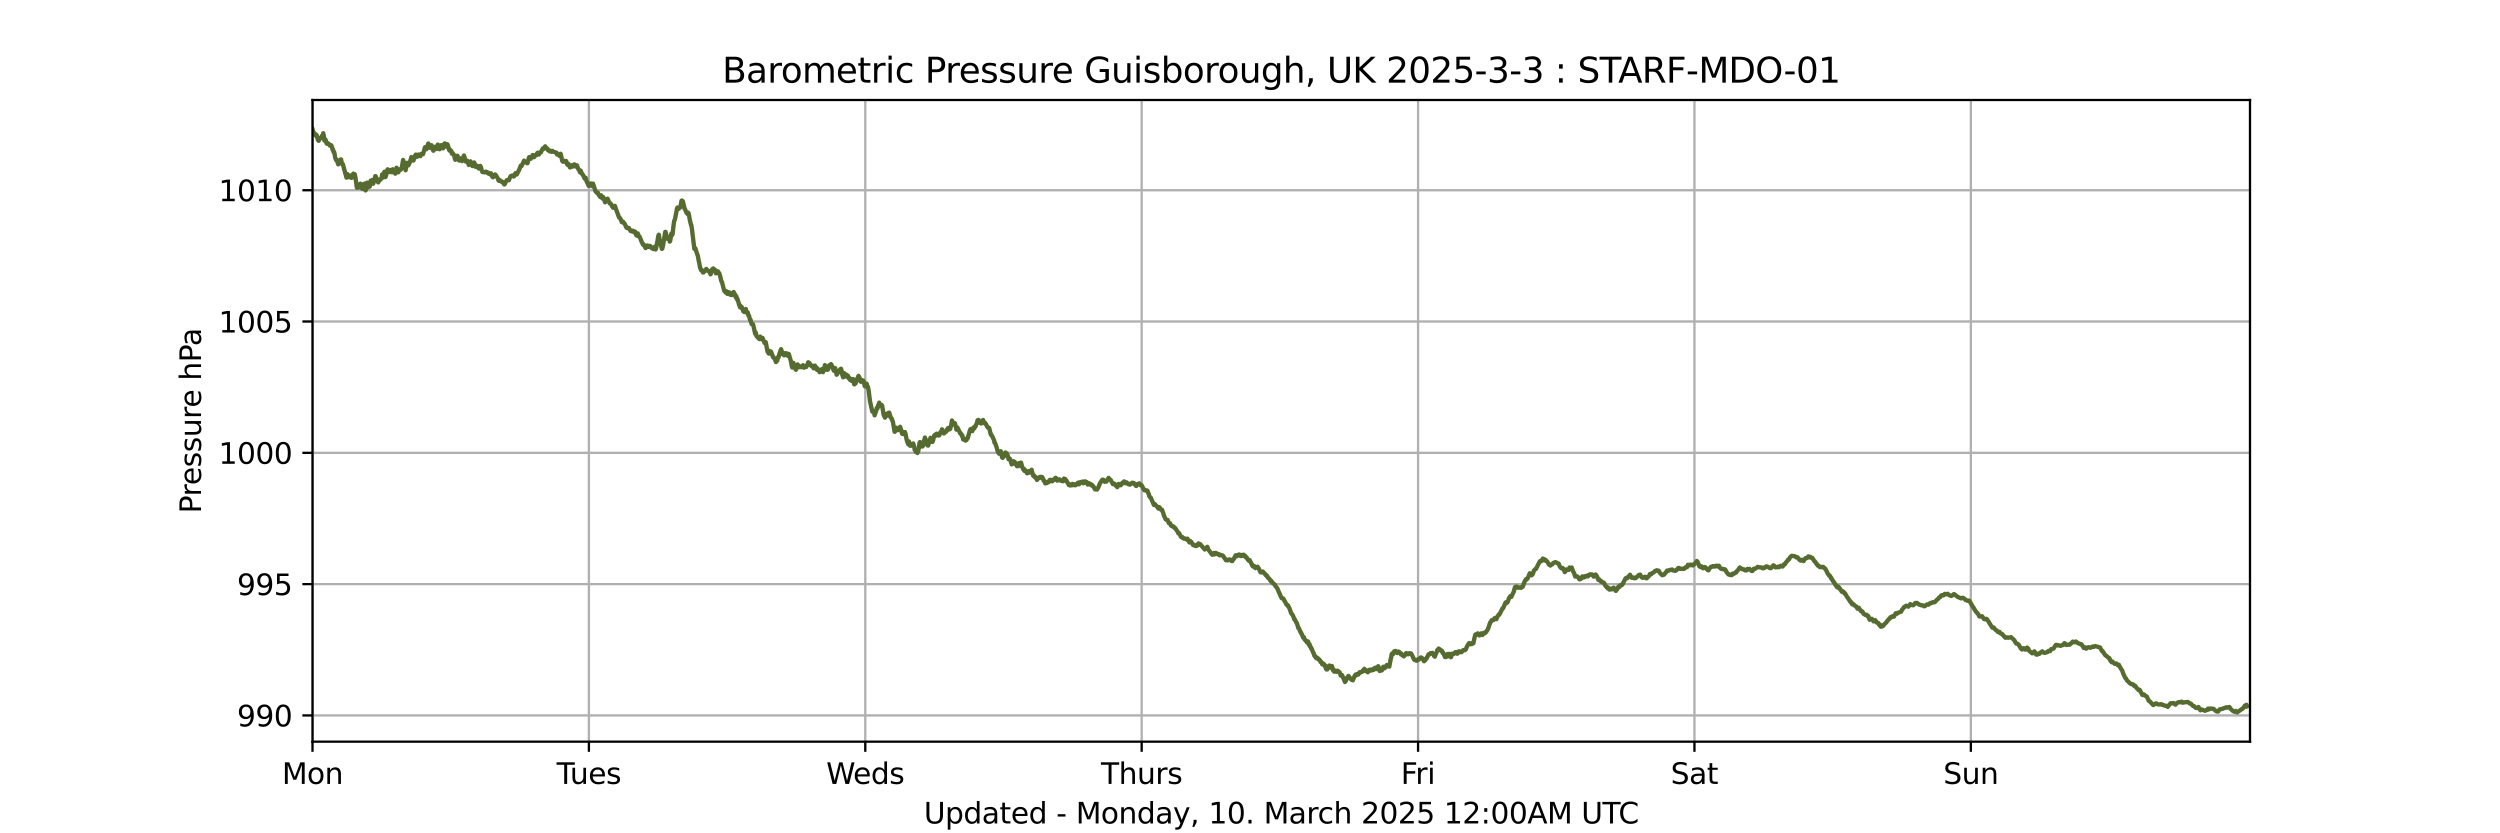 <?xml version="1.0" encoding="utf-8" standalone="no"?>
<!DOCTYPE svg PUBLIC "-//W3C//DTD SVG 1.1//EN"
  "http://www.w3.org/Graphics/SVG/1.1/DTD/svg11.dtd">
<svg xmlns:xlink="http://www.w3.org/1999/xlink" width="864pt" height="288pt" viewBox="0 0 864 288" xmlns="http://www.w3.org/2000/svg" version="1.1">
 <defs>
  <style type="text/css">*{stroke-linejoin: round; stroke-linecap: butt}</style>
 </defs>
 <g id="figure_1">
  <g id="patch_1">
   <path d="M 0 288 
L 864 288 
L 864 0 
L 0 0 
z
" style="fill: #ffffff"/>
  </g>
  <g id="axes_1">
   <g id="patch_2">
    <path d="M 108 256.32 
L 777.6 256.32 
L 777.6 34.56 
L 108 34.56 
z
" style="fill: #ffffff"/>
   </g>
   <g id="matplotlib.axis_1">
    <g id="xtick_1">
     <g id="line2d_1">
      <path d="M 108 256.32 
L 108 34.56 
" clip-path="url(#p576c614895)" style="fill: none; stroke: #b0b0b0; stroke-width: 0.8; stroke-linecap: square"/>
     </g>
     <g id="line2d_2">
      <defs>
       <path id="mce4799a103" d="M 0 0 
L 0 3.5 
" style="stroke: #000000; stroke-width: 0.8"/>
      </defs>
      <g>
       <use xlink:href="#mce4799a103" x="108" y="256.32" style="stroke: #000000; stroke-width: 0.8"/>
      </g>
     </g>
     <g id="text_1">
      <!-- Mon -->
      <g transform="translate(97.458 270.918) scale(0.1 -0.1)">
       <defs>
        <path id="DejaVuSans-4d" d="M 628 4666 
L 1569 4666 
L 2759 1491 
L 3956 4666 
L 4897 4666 
L 4897 0 
L 4281 0 
L 4281 4097 
L 3078 897 
L 2444 897 
L 1241 4097 
L 1241 0 
L 628 0 
L 628 4666 
z
" transform="scale(0.016)"/>
        <path id="DejaVuSans-6f" d="M 1959 3097 
Q 1497 3097 1228 2736 
Q 959 2375 959 1747 
Q 959 1119 1226 758 
Q 1494 397 1959 397 
Q 2419 397 2687 759 
Q 2956 1122 2956 1747 
Q 2956 2369 2687 2733 
Q 2419 3097 1959 3097 
z
M 1959 3584 
Q 2709 3584 3137 3096 
Q 3566 2609 3566 1747 
Q 3566 888 3137 398 
Q 2709 -91 1959 -91 
Q 1206 -91 779 398 
Q 353 888 353 1747 
Q 353 2609 779 3096 
Q 1206 3584 1959 3584 
z
" transform="scale(0.016)"/>
        <path id="DejaVuSans-6e" d="M 3513 2113 
L 3513 0 
L 2938 0 
L 2938 2094 
Q 2938 2591 2744 2837 
Q 2550 3084 2163 3084 
Q 1697 3084 1428 2787 
Q 1159 2491 1159 1978 
L 1159 0 
L 581 0 
L 581 3500 
L 1159 3500 
L 1159 2956 
Q 1366 3272 1645 3428 
Q 1925 3584 2291 3584 
Q 2894 3584 3203 3211 
Q 3513 2838 3513 2113 
z
" transform="scale(0.016)"/>
       </defs>
       <use xlink:href="#DejaVuSans-4d"/>
       <use xlink:href="#DejaVuSans-6f" x="86.279"/>
       <use xlink:href="#DejaVuSans-6e" x="147.461"/>
      </g>
     </g>
    </g>
    <g id="xtick_2">
     <g id="line2d_3">
      <path d="M 203.521 256.32 
L 203.521 34.56 
" clip-path="url(#p576c614895)" style="fill: none; stroke: #b0b0b0; stroke-width: 0.8; stroke-linecap: square"/>
     </g>
     <g id="line2d_4">
      <g>
       <use xlink:href="#mce4799a103" x="203.521" y="256.32" style="stroke: #000000; stroke-width: 0.8"/>
      </g>
     </g>
     <g id="text_2">
      <!-- Tues -->
      <g transform="translate(192.373 270.918) scale(0.1 -0.1)">
       <defs>
        <path id="DejaVuSans-54" d="M -19 4666 
L 3928 4666 
L 3928 4134 
L 2272 4134 
L 2272 0 
L 1638 0 
L 1638 4134 
L -19 4134 
L -19 4666 
z
" transform="scale(0.016)"/>
        <path id="DejaVuSans-75" d="M 544 1381 
L 544 3500 
L 1119 3500 
L 1119 1403 
Q 1119 906 1312 657 
Q 1506 409 1894 409 
Q 2359 409 2629 706 
Q 2900 1003 2900 1516 
L 2900 3500 
L 3475 3500 
L 3475 0 
L 2900 0 
L 2900 538 
Q 2691 219 2414 64 
Q 2138 -91 1772 -91 
Q 1169 -91 856 284 
Q 544 659 544 1381 
z
M 1991 3584 
L 1991 3584 
z
" transform="scale(0.016)"/>
        <path id="DejaVuSans-65" d="M 3597 1894 
L 3597 1613 
L 953 1613 
Q 991 1019 1311 708 
Q 1631 397 2203 397 
Q 2534 397 2845 478 
Q 3156 559 3463 722 
L 3463 178 
Q 3153 47 2828 -22 
Q 2503 -91 2169 -91 
Q 1331 -91 842 396 
Q 353 884 353 1716 
Q 353 2575 817 3079 
Q 1281 3584 2069 3584 
Q 2775 3584 3186 3129 
Q 3597 2675 3597 1894 
z
M 3022 2063 
Q 3016 2534 2758 2815 
Q 2500 3097 2075 3097 
Q 1594 3097 1305 2825 
Q 1016 2553 972 2059 
L 3022 2063 
z
" transform="scale(0.016)"/>
        <path id="DejaVuSans-73" d="M 2834 3397 
L 2834 2853 
Q 2591 2978 2328 3040 
Q 2066 3103 1784 3103 
Q 1356 3103 1142 2972 
Q 928 2841 928 2578 
Q 928 2378 1081 2264 
Q 1234 2150 1697 2047 
L 1894 2003 
Q 2506 1872 2764 1633 
Q 3022 1394 3022 966 
Q 3022 478 2636 193 
Q 2250 -91 1575 -91 
Q 1294 -91 989 -36 
Q 684 19 347 128 
L 347 722 
Q 666 556 975 473 
Q 1284 391 1588 391 
Q 1994 391 2212 530 
Q 2431 669 2431 922 
Q 2431 1156 2273 1281 
Q 2116 1406 1581 1522 
L 1381 1569 
Q 847 1681 609 1914 
Q 372 2147 372 2553 
Q 372 3047 722 3315 
Q 1072 3584 1716 3584 
Q 2034 3584 2315 3537 
Q 2597 3491 2834 3397 
z
" transform="scale(0.016)"/>
       </defs>
       <use xlink:href="#DejaVuSans-54"/>
       <use xlink:href="#DejaVuSans-75" x="45.959"/>
       <use xlink:href="#DejaVuSans-65" x="109.338"/>
       <use xlink:href="#DejaVuSans-73" x="170.861"/>
      </g>
     </g>
    </g>
    <g id="xtick_3">
     <g id="line2d_5">
      <path d="M 299.041 256.32 
L 299.041 34.56 
" clip-path="url(#p576c614895)" style="fill: none; stroke: #b0b0b0; stroke-width: 0.8; stroke-linecap: square"/>
     </g>
     <g id="line2d_6">
      <g>
       <use xlink:href="#mce4799a103" x="299.041" y="256.32" style="stroke: #000000; stroke-width: 0.8"/>
      </g>
     </g>
     <g id="text_3">
      <!-- Weds -->
      <g transform="translate(285.536 270.918) scale(0.1 -0.1)">
       <defs>
        <path id="DejaVuSans-57" d="M 213 4666 
L 850 4666 
L 1831 722 
L 2809 4666 
L 3519 4666 
L 4500 722 
L 5478 4666 
L 6119 4666 
L 4947 0 
L 4153 0 
L 3169 4050 
L 2175 0 
L 1381 0 
L 213 4666 
z
" transform="scale(0.016)"/>
        <path id="DejaVuSans-64" d="M 2906 2969 
L 2906 4863 
L 3481 4863 
L 3481 0 
L 2906 0 
L 2906 525 
Q 2725 213 2448 61 
Q 2172 -91 1784 -91 
Q 1150 -91 751 415 
Q 353 922 353 1747 
Q 353 2572 751 3078 
Q 1150 3584 1784 3584 
Q 2172 3584 2448 3432 
Q 2725 3281 2906 2969 
z
M 947 1747 
Q 947 1113 1208 752 
Q 1469 391 1925 391 
Q 2381 391 2643 752 
Q 2906 1113 2906 1747 
Q 2906 2381 2643 2742 
Q 2381 3103 1925 3103 
Q 1469 3103 1208 2742 
Q 947 2381 947 1747 
z
" transform="scale(0.016)"/>
       </defs>
       <use xlink:href="#DejaVuSans-57"/>
       <use xlink:href="#DejaVuSans-65" x="93.002"/>
       <use xlink:href="#DejaVuSans-64" x="154.525"/>
       <use xlink:href="#DejaVuSans-73" x="218.002"/>
      </g>
     </g>
    </g>
    <g id="xtick_4">
     <g id="line2d_7">
      <path d="M 394.562 256.32 
L 394.562 34.56 
" clip-path="url(#p576c614895)" style="fill: none; stroke: #b0b0b0; stroke-width: 0.8; stroke-linecap: square"/>
     </g>
     <g id="line2d_8">
      <g>
       <use xlink:href="#mce4799a103" x="394.562" y="256.32" style="stroke: #000000; stroke-width: 0.8"/>
      </g>
     </g>
     <g id="text_4">
      <!-- Thurs -->
      <g transform="translate(380.51 270.918) scale(0.1 -0.1)">
       <defs>
        <path id="DejaVuSans-68" d="M 3513 2113 
L 3513 0 
L 2938 0 
L 2938 2094 
Q 2938 2591 2744 2837 
Q 2550 3084 2163 3084 
Q 1697 3084 1428 2787 
Q 1159 2491 1159 1978 
L 1159 0 
L 581 0 
L 581 4863 
L 1159 4863 
L 1159 2956 
Q 1366 3272 1645 3428 
Q 1925 3584 2291 3584 
Q 2894 3584 3203 3211 
Q 3513 2838 3513 2113 
z
" transform="scale(0.016)"/>
        <path id="DejaVuSans-72" d="M 2631 2963 
Q 2534 3019 2420 3045 
Q 2306 3072 2169 3072 
Q 1681 3072 1420 2755 
Q 1159 2438 1159 1844 
L 1159 0 
L 581 0 
L 581 3500 
L 1159 3500 
L 1159 2956 
Q 1341 3275 1631 3429 
Q 1922 3584 2338 3584 
Q 2397 3584 2469 3576 
Q 2541 3569 2628 3553 
L 2631 2963 
z
" transform="scale(0.016)"/>
       </defs>
       <use xlink:href="#DejaVuSans-54"/>
       <use xlink:href="#DejaVuSans-68" x="61.084"/>
       <use xlink:href="#DejaVuSans-75" x="124.463"/>
       <use xlink:href="#DejaVuSans-72" x="187.842"/>
       <use xlink:href="#DejaVuSans-73" x="228.955"/>
      </g>
     </g>
    </g>
    <g id="xtick_5">
     <g id="line2d_9">
      <path d="M 490.083 256.32 
L 490.083 34.56 
" clip-path="url(#p576c614895)" style="fill: none; stroke: #b0b0b0; stroke-width: 0.8; stroke-linecap: square"/>
     </g>
     <g id="line2d_10">
      <g>
       <use xlink:href="#mce4799a103" x="490.083" y="256.32" style="stroke: #000000; stroke-width: 0.8"/>
      </g>
     </g>
     <g id="text_5">
      <!-- Fri -->
      <g transform="translate(484.125 270.918) scale(0.1 -0.1)">
       <defs>
        <path id="DejaVuSans-46" d="M 628 4666 
L 3309 4666 
L 3309 4134 
L 1259 4134 
L 1259 2759 
L 3109 2759 
L 3109 2228 
L 1259 2228 
L 1259 0 
L 628 0 
L 628 4666 
z
" transform="scale(0.016)"/>
        <path id="DejaVuSans-69" d="M 603 3500 
L 1178 3500 
L 1178 0 
L 603 0 
L 603 3500 
z
M 603 4863 
L 1178 4863 
L 1178 4134 
L 603 4134 
L 603 4863 
z
" transform="scale(0.016)"/>
       </defs>
       <use xlink:href="#DejaVuSans-46"/>
       <use xlink:href="#DejaVuSans-72" x="50.27"/>
       <use xlink:href="#DejaVuSans-69" x="91.383"/>
      </g>
     </g>
    </g>
    <g id="xtick_6">
     <g id="line2d_11">
      <path d="M 585.603 256.32 
L 585.603 34.56 
" clip-path="url(#p576c614895)" style="fill: none; stroke: #b0b0b0; stroke-width: 0.8; stroke-linecap: square"/>
     </g>
     <g id="line2d_12">
      <g>
       <use xlink:href="#mce4799a103" x="585.603" y="256.32" style="stroke: #000000; stroke-width: 0.8"/>
      </g>
     </g>
     <g id="text_6">
      <!-- Sat -->
      <g transform="translate(577.405 270.918) scale(0.1 -0.1)">
       <defs>
        <path id="DejaVuSans-53" d="M 3425 4513 
L 3425 3897 
Q 3066 4069 2747 4153 
Q 2428 4238 2131 4238 
Q 1616 4238 1336 4038 
Q 1056 3838 1056 3469 
Q 1056 3159 1242 3001 
Q 1428 2844 1947 2747 
L 2328 2669 
Q 3034 2534 3370 2195 
Q 3706 1856 3706 1288 
Q 3706 609 3251 259 
Q 2797 -91 1919 -91 
Q 1588 -91 1214 -16 
Q 841 59 441 206 
L 441 856 
Q 825 641 1194 531 
Q 1563 422 1919 422 
Q 2459 422 2753 634 
Q 3047 847 3047 1241 
Q 3047 1584 2836 1778 
Q 2625 1972 2144 2069 
L 1759 2144 
Q 1053 2284 737 2584 
Q 422 2884 422 3419 
Q 422 4038 858 4394 
Q 1294 4750 2059 4750 
Q 2388 4750 2728 4690 
Q 3069 4631 3425 4513 
z
" transform="scale(0.016)"/>
        <path id="DejaVuSans-61" d="M 2194 1759 
Q 1497 1759 1228 1600 
Q 959 1441 959 1056 
Q 959 750 1161 570 
Q 1363 391 1709 391 
Q 2188 391 2477 730 
Q 2766 1069 2766 1631 
L 2766 1759 
L 2194 1759 
z
M 3341 1997 
L 3341 0 
L 2766 0 
L 2766 531 
Q 2569 213 2275 61 
Q 1981 -91 1556 -91 
Q 1019 -91 701 211 
Q 384 513 384 1019 
Q 384 1609 779 1909 
Q 1175 2209 1959 2209 
L 2766 2209 
L 2766 2266 
Q 2766 2663 2505 2880 
Q 2244 3097 1772 3097 
Q 1472 3097 1187 3025 
Q 903 2953 641 2809 
L 641 3341 
Q 956 3463 1253 3523 
Q 1550 3584 1831 3584 
Q 2591 3584 2966 3190 
Q 3341 2797 3341 1997 
z
" transform="scale(0.016)"/>
        <path id="DejaVuSans-74" d="M 1172 4494 
L 1172 3500 
L 2356 3500 
L 2356 3053 
L 1172 3053 
L 1172 1153 
Q 1172 725 1289 603 
Q 1406 481 1766 481 
L 2356 481 
L 2356 0 
L 1766 0 
Q 1100 0 847 248 
Q 594 497 594 1153 
L 594 3053 
L 172 3053 
L 172 3500 
L 594 3500 
L 594 4494 
L 1172 4494 
z
" transform="scale(0.016)"/>
       </defs>
       <use xlink:href="#DejaVuSans-53"/>
       <use xlink:href="#DejaVuSans-61" x="63.477"/>
       <use xlink:href="#DejaVuSans-74" x="124.756"/>
      </g>
     </g>
    </g>
    <g id="xtick_7">
     <g id="line2d_13">
      <path d="M 681.124 256.32 
L 681.124 34.56 
" clip-path="url(#p576c614895)" style="fill: none; stroke: #b0b0b0; stroke-width: 0.8; stroke-linecap: square"/>
     </g>
     <g id="line2d_14">
      <g>
       <use xlink:href="#mce4799a103" x="681.124" y="256.32" style="stroke: #000000; stroke-width: 0.8"/>
      </g>
     </g>
     <g id="text_7">
      <!-- Sun -->
      <g transform="translate(671.612 270.918) scale(0.1 -0.1)">
       <use xlink:href="#DejaVuSans-53"/>
       <use xlink:href="#DejaVuSans-75" x="63.477"/>
       <use xlink:href="#DejaVuSans-6e" x="126.855"/>
      </g>
     </g>
    </g>
    <g id="text_8">
     <!-- Updated - Monday, 10. March 2025 12:00AM UTC -->
     <g transform="translate(319.291 284.597) scale(0.1 -0.1)">
      <defs>
       <path id="DejaVuSans-55" d="M 556 4666 
L 1191 4666 
L 1191 1831 
Q 1191 1081 1462 751 
Q 1734 422 2344 422 
Q 2950 422 3222 751 
Q 3494 1081 3494 1831 
L 3494 4666 
L 4128 4666 
L 4128 1753 
Q 4128 841 3676 375 
Q 3225 -91 2344 -91 
Q 1459 -91 1007 375 
Q 556 841 556 1753 
L 556 4666 
z
" transform="scale(0.016)"/>
       <path id="DejaVuSans-70" d="M 1159 525 
L 1159 -1331 
L 581 -1331 
L 581 3500 
L 1159 3500 
L 1159 2969 
Q 1341 3281 1617 3432 
Q 1894 3584 2278 3584 
Q 2916 3584 3314 3078 
Q 3713 2572 3713 1747 
Q 3713 922 3314 415 
Q 2916 -91 2278 -91 
Q 1894 -91 1617 61 
Q 1341 213 1159 525 
z
M 3116 1747 
Q 3116 2381 2855 2742 
Q 2594 3103 2138 3103 
Q 1681 3103 1420 2742 
Q 1159 2381 1159 1747 
Q 1159 1113 1420 752 
Q 1681 391 2138 391 
Q 2594 391 2855 752 
Q 3116 1113 3116 1747 
z
" transform="scale(0.016)"/>
       <path id="DejaVuSans-20" transform="scale(0.016)"/>
       <path id="DejaVuSans-2d" d="M 313 2009 
L 1997 2009 
L 1997 1497 
L 313 1497 
L 313 2009 
z
" transform="scale(0.016)"/>
       <path id="DejaVuSans-79" d="M 2059 -325 
Q 1816 -950 1584 -1140 
Q 1353 -1331 966 -1331 
L 506 -1331 
L 506 -850 
L 844 -850 
Q 1081 -850 1212 -737 
Q 1344 -625 1503 -206 
L 1606 56 
L 191 3500 
L 800 3500 
L 1894 763 
L 2988 3500 
L 3597 3500 
L 2059 -325 
z
" transform="scale(0.016)"/>
       <path id="DejaVuSans-2c" d="M 750 794 
L 1409 794 
L 1409 256 
L 897 -744 
L 494 -744 
L 750 256 
L 750 794 
z
" transform="scale(0.016)"/>
       <path id="DejaVuSans-31" d="M 794 531 
L 1825 531 
L 1825 4091 
L 703 3866 
L 703 4441 
L 1819 4666 
L 2450 4666 
L 2450 531 
L 3481 531 
L 3481 0 
L 794 0 
L 794 531 
z
" transform="scale(0.016)"/>
       <path id="DejaVuSans-30" d="M 2034 4250 
Q 1547 4250 1301 3770 
Q 1056 3291 1056 2328 
Q 1056 1369 1301 889 
Q 1547 409 2034 409 
Q 2525 409 2770 889 
Q 3016 1369 3016 2328 
Q 3016 3291 2770 3770 
Q 2525 4250 2034 4250 
z
M 2034 4750 
Q 2819 4750 3233 4129 
Q 3647 3509 3647 2328 
Q 3647 1150 3233 529 
Q 2819 -91 2034 -91 
Q 1250 -91 836 529 
Q 422 1150 422 2328 
Q 422 3509 836 4129 
Q 1250 4750 2034 4750 
z
" transform="scale(0.016)"/>
       <path id="DejaVuSans-2e" d="M 684 794 
L 1344 794 
L 1344 0 
L 684 0 
L 684 794 
z
" transform="scale(0.016)"/>
       <path id="DejaVuSans-63" d="M 3122 3366 
L 3122 2828 
Q 2878 2963 2633 3030 
Q 2388 3097 2138 3097 
Q 1578 3097 1268 2742 
Q 959 2388 959 1747 
Q 959 1106 1268 751 
Q 1578 397 2138 397 
Q 2388 397 2633 464 
Q 2878 531 3122 666 
L 3122 134 
Q 2881 22 2623 -34 
Q 2366 -91 2075 -91 
Q 1284 -91 818 406 
Q 353 903 353 1747 
Q 353 2603 823 3093 
Q 1294 3584 2113 3584 
Q 2378 3584 2631 3529 
Q 2884 3475 3122 3366 
z
" transform="scale(0.016)"/>
       <path id="DejaVuSans-32" d="M 1228 531 
L 3431 531 
L 3431 0 
L 469 0 
L 469 531 
Q 828 903 1448 1529 
Q 2069 2156 2228 2338 
Q 2531 2678 2651 2914 
Q 2772 3150 2772 3378 
Q 2772 3750 2511 3984 
Q 2250 4219 1831 4219 
Q 1534 4219 1204 4116 
Q 875 4013 500 3803 
L 500 4441 
Q 881 4594 1212 4672 
Q 1544 4750 1819 4750 
Q 2544 4750 2975 4387 
Q 3406 4025 3406 3419 
Q 3406 3131 3298 2873 
Q 3191 2616 2906 2266 
Q 2828 2175 2409 1742 
Q 1991 1309 1228 531 
z
" transform="scale(0.016)"/>
       <path id="DejaVuSans-35" d="M 691 4666 
L 3169 4666 
L 3169 4134 
L 1269 4134 
L 1269 2991 
Q 1406 3038 1543 3061 
Q 1681 3084 1819 3084 
Q 2600 3084 3056 2656 
Q 3513 2228 3513 1497 
Q 3513 744 3044 326 
Q 2575 -91 1722 -91 
Q 1428 -91 1123 -41 
Q 819 9 494 109 
L 494 744 
Q 775 591 1075 516 
Q 1375 441 1709 441 
Q 2250 441 2565 725 
Q 2881 1009 2881 1497 
Q 2881 1984 2565 2268 
Q 2250 2553 1709 2553 
Q 1456 2553 1204 2497 
Q 953 2441 691 2322 
L 691 4666 
z
" transform="scale(0.016)"/>
       <path id="DejaVuSans-3a" d="M 750 794 
L 1409 794 
L 1409 0 
L 750 0 
L 750 794 
z
M 750 3309 
L 1409 3309 
L 1409 2516 
L 750 2516 
L 750 3309 
z
" transform="scale(0.016)"/>
       <path id="DejaVuSans-41" d="M 2188 4044 
L 1331 1722 
L 3047 1722 
L 2188 4044 
z
M 1831 4666 
L 2547 4666 
L 4325 0 
L 3669 0 
L 3244 1197 
L 1141 1197 
L 716 0 
L 50 0 
L 1831 4666 
z
" transform="scale(0.016)"/>
       <path id="DejaVuSans-43" d="M 4122 4306 
L 4122 3641 
Q 3803 3938 3442 4084 
Q 3081 4231 2675 4231 
Q 1875 4231 1450 3742 
Q 1025 3253 1025 2328 
Q 1025 1406 1450 917 
Q 1875 428 2675 428 
Q 3081 428 3442 575 
Q 3803 722 4122 1019 
L 4122 359 
Q 3791 134 3420 21 
Q 3050 -91 2638 -91 
Q 1578 -91 968 557 
Q 359 1206 359 2328 
Q 359 3453 968 4101 
Q 1578 4750 2638 4750 
Q 3056 4750 3426 4639 
Q 3797 4528 4122 4306 
z
" transform="scale(0.016)"/>
      </defs>
      <use xlink:href="#DejaVuSans-55"/>
      <use xlink:href="#DejaVuSans-70" x="73.193"/>
      <use xlink:href="#DejaVuSans-64" x="136.67"/>
      <use xlink:href="#DejaVuSans-61" x="200.146"/>
      <use xlink:href="#DejaVuSans-74" x="261.426"/>
      <use xlink:href="#DejaVuSans-65" x="300.635"/>
      <use xlink:href="#DejaVuSans-64" x="362.158"/>
      <use xlink:href="#DejaVuSans-20" x="425.635"/>
      <use xlink:href="#DejaVuSans-2d" x="457.422"/>
      <use xlink:href="#DejaVuSans-20" x="493.506"/>
      <use xlink:href="#DejaVuSans-4d" x="525.293"/>
      <use xlink:href="#DejaVuSans-6f" x="611.572"/>
      <use xlink:href="#DejaVuSans-6e" x="672.754"/>
      <use xlink:href="#DejaVuSans-64" x="736.133"/>
      <use xlink:href="#DejaVuSans-61" x="799.609"/>
      <use xlink:href="#DejaVuSans-79" x="860.889"/>
      <use xlink:href="#DejaVuSans-2c" x="920.068"/>
      <use xlink:href="#DejaVuSans-20" x="951.855"/>
      <use xlink:href="#DejaVuSans-31" x="983.643"/>
      <use xlink:href="#DejaVuSans-30" x="1047.266"/>
      <use xlink:href="#DejaVuSans-2e" x="1110.889"/>
      <use xlink:href="#DejaVuSans-20" x="1142.676"/>
      <use xlink:href="#DejaVuSans-4d" x="1174.463"/>
      <use xlink:href="#DejaVuSans-61" x="1260.742"/>
      <use xlink:href="#DejaVuSans-72" x="1322.021"/>
      <use xlink:href="#DejaVuSans-63" x="1360.885"/>
      <use xlink:href="#DejaVuSans-68" x="1415.865"/>
      <use xlink:href="#DejaVuSans-20" x="1479.244"/>
      <use xlink:href="#DejaVuSans-32" x="1511.031"/>
      <use xlink:href="#DejaVuSans-30" x="1574.654"/>
      <use xlink:href="#DejaVuSans-32" x="1638.277"/>
      <use xlink:href="#DejaVuSans-35" x="1701.9"/>
      <use xlink:href="#DejaVuSans-20" x="1765.523"/>
      <use xlink:href="#DejaVuSans-31" x="1797.311"/>
      <use xlink:href="#DejaVuSans-32" x="1860.934"/>
      <use xlink:href="#DejaVuSans-3a" x="1924.557"/>
      <use xlink:href="#DejaVuSans-30" x="1958.248"/>
      <use xlink:href="#DejaVuSans-30" x="2021.871"/>
      <use xlink:href="#DejaVuSans-41" x="2085.494"/>
      <use xlink:href="#DejaVuSans-4d" x="2153.902"/>
      <use xlink:href="#DejaVuSans-20" x="2240.182"/>
      <use xlink:href="#DejaVuSans-55" x="2271.969"/>
      <use xlink:href="#DejaVuSans-54" x="2345.162"/>
      <use xlink:href="#DejaVuSans-43" x="2400.371"/>
     </g>
    </g>
   </g>
   <g id="matplotlib.axis_2">
    <g id="ytick_1">
     <g id="line2d_15">
      <path d="M 108 247.252 
L 777.6 247.252 
" clip-path="url(#p576c614895)" style="fill: none; stroke: #b0b0b0; stroke-width: 0.8; stroke-linecap: square"/>
     </g>
     <g id="line2d_16">
      <defs>
       <path id="m20eb78c63b" d="M 0 0 
L -3.5 0 
" style="stroke: #000000; stroke-width: 0.8"/>
      </defs>
      <g>
       <use xlink:href="#m20eb78c63b" x="108" y="247.252" style="stroke: #000000; stroke-width: 0.8"/>
      </g>
     </g>
     <g id="text_9">
      <!-- 990 -->
      <g transform="translate(81.912 251.051) scale(0.1 -0.1)">
       <defs>
        <path id="DejaVuSans-39" d="M 703 97 
L 703 672 
Q 941 559 1184 500 
Q 1428 441 1663 441 
Q 2288 441 2617 861 
Q 2947 1281 2994 2138 
Q 2813 1869 2534 1725 
Q 2256 1581 1919 1581 
Q 1219 1581 811 2004 
Q 403 2428 403 3163 
Q 403 3881 828 4315 
Q 1253 4750 1959 4750 
Q 2769 4750 3195 4129 
Q 3622 3509 3622 2328 
Q 3622 1225 3098 567 
Q 2575 -91 1691 -91 
Q 1453 -91 1209 -44 
Q 966 3 703 97 
z
M 1959 2075 
Q 2384 2075 2632 2365 
Q 2881 2656 2881 3163 
Q 2881 3666 2632 3958 
Q 2384 4250 1959 4250 
Q 1534 4250 1286 3958 
Q 1038 3666 1038 3163 
Q 1038 2656 1286 2365 
Q 1534 2075 1959 2075 
z
" transform="scale(0.016)"/>
       </defs>
       <use xlink:href="#DejaVuSans-39"/>
       <use xlink:href="#DejaVuSans-39" x="63.623"/>
       <use xlink:href="#DejaVuSans-30" x="127.246"/>
      </g>
     </g>
    </g>
    <g id="ytick_2">
     <g id="line2d_17">
      <path d="M 108 201.873 
L 777.6 201.873 
" clip-path="url(#p576c614895)" style="fill: none; stroke: #b0b0b0; stroke-width: 0.8; stroke-linecap: square"/>
     </g>
     <g id="line2d_18">
      <g>
       <use xlink:href="#m20eb78c63b" x="108" y="201.873" style="stroke: #000000; stroke-width: 0.8"/>
      </g>
     </g>
     <g id="text_10">
      <!-- 995 -->
      <g transform="translate(81.912 205.672) scale(0.1 -0.1)">
       <use xlink:href="#DejaVuSans-39"/>
       <use xlink:href="#DejaVuSans-39" x="63.623"/>
       <use xlink:href="#DejaVuSans-35" x="127.246"/>
      </g>
     </g>
    </g>
    <g id="ytick_3">
     <g id="line2d_19">
      <path d="M 108 156.494 
L 777.6 156.494 
" clip-path="url(#p576c614895)" style="fill: none; stroke: #b0b0b0; stroke-width: 0.8; stroke-linecap: square"/>
     </g>
     <g id="line2d_20">
      <g>
       <use xlink:href="#m20eb78c63b" x="108" y="156.494" style="stroke: #000000; stroke-width: 0.8"/>
      </g>
     </g>
     <g id="text_11">
      <!-- 1000 -->
      <g transform="translate(75.55 160.294) scale(0.1 -0.1)">
       <use xlink:href="#DejaVuSans-31"/>
       <use xlink:href="#DejaVuSans-30" x="63.623"/>
       <use xlink:href="#DejaVuSans-30" x="127.246"/>
       <use xlink:href="#DejaVuSans-30" x="190.869"/>
      </g>
     </g>
    </g>
    <g id="ytick_4">
     <g id="line2d_21">
      <path d="M 108 111.116 
L 777.6 111.116 
" clip-path="url(#p576c614895)" style="fill: none; stroke: #b0b0b0; stroke-width: 0.8; stroke-linecap: square"/>
     </g>
     <g id="line2d_22">
      <g>
       <use xlink:href="#m20eb78c63b" x="108" y="111.116" style="stroke: #000000; stroke-width: 0.8"/>
      </g>
     </g>
     <g id="text_12">
      <!-- 1005 -->
      <g transform="translate(75.55 114.915) scale(0.1 -0.1)">
       <use xlink:href="#DejaVuSans-31"/>
       <use xlink:href="#DejaVuSans-30" x="63.623"/>
       <use xlink:href="#DejaVuSans-30" x="127.246"/>
       <use xlink:href="#DejaVuSans-35" x="190.869"/>
      </g>
     </g>
    </g>
    <g id="ytick_5">
     <g id="line2d_23">
      <path d="M 108 65.737 
L 777.6 65.737 
" clip-path="url(#p576c614895)" style="fill: none; stroke: #b0b0b0; stroke-width: 0.8; stroke-linecap: square"/>
     </g>
     <g id="line2d_24">
      <g>
       <use xlink:href="#m20eb78c63b" x="108" y="65.737" style="stroke: #000000; stroke-width: 0.8"/>
      </g>
     </g>
     <g id="text_13">
      <!-- 1010 -->
      <g transform="translate(75.55 69.536) scale(0.1 -0.1)">
       <use xlink:href="#DejaVuSans-31"/>
       <use xlink:href="#DejaVuSans-30" x="63.623"/>
       <use xlink:href="#DejaVuSans-31" x="127.246"/>
       <use xlink:href="#DejaVuSans-30" x="190.869"/>
      </g>
     </g>
    </g>
    <g id="text_14">
     <!-- Pressure hPa -->
     <g transform="translate(69.47 177.396) rotate(-90) scale(0.1 -0.1)">
      <defs>
       <path id="DejaVuSans-50" d="M 1259 4147 
L 1259 2394 
L 2053 2394 
Q 2494 2394 2734 2622 
Q 2975 2850 2975 3272 
Q 2975 3691 2734 3919 
Q 2494 4147 2053 4147 
L 1259 4147 
z
M 628 4666 
L 2053 4666 
Q 2838 4666 3239 4311 
Q 3641 3956 3641 3272 
Q 3641 2581 3239 2228 
Q 2838 1875 2053 1875 
L 1259 1875 
L 1259 0 
L 628 0 
L 628 4666 
z
" transform="scale(0.016)"/>
      </defs>
      <use xlink:href="#DejaVuSans-50"/>
      <use xlink:href="#DejaVuSans-72" x="58.553"/>
      <use xlink:href="#DejaVuSans-65" x="97.416"/>
      <use xlink:href="#DejaVuSans-73" x="158.939"/>
      <use xlink:href="#DejaVuSans-73" x="211.039"/>
      <use xlink:href="#DejaVuSans-75" x="263.139"/>
      <use xlink:href="#DejaVuSans-72" x="326.518"/>
      <use xlink:href="#DejaVuSans-65" x="365.381"/>
      <use xlink:href="#DejaVuSans-20" x="426.904"/>
      <use xlink:href="#DejaVuSans-68" x="458.691"/>
      <use xlink:href="#DejaVuSans-50" x="522.07"/>
      <use xlink:href="#DejaVuSans-61" x="577.873"/>
     </g>
    </g>
   </g>
   <g id="line2d_25">
    <path d="M 108 44.64 
L 108.398 45.952 
L 108.464 45.874 
L 108.531 45.889 
L 108.663 46.101 
L 108.73 46.094 
L 108.995 46.828 
L 109.261 46.535 
L 109.393 46.802 
L 109.46 46.759 
L 109.659 47.646 
L 109.858 48.328 
L 109.924 48.438 
L 109.99 48.261 
L 110.123 48.672 
L 110.322 48.294 
L 110.72 47.643 
L 110.853 47.775 
L 110.986 47.724 
L 111.052 47.647 
L 111.251 46.965 
L 111.384 47.294 
L 111.649 46.316 
L 111.715 46.053 
L 111.914 46.893 
L 112.114 48.601 
L 112.445 48.198 
L 112.578 48.459 
L 112.843 49.515 
L 112.91 49.432 
L 112.976 49.499 
L 113.042 49.716 
L 113.109 49.621 
L 113.241 49.68 
L 113.308 49.474 
L 113.374 49.533 
L 113.507 49.593 
L 113.706 49.93 
L 113.905 50.024 
L 113.971 50.317 
L 114.038 50.27 
L 114.237 50.123 
L 114.303 50.421 
L 114.369 50.162 
L 114.436 50.27 
L 114.502 50.252 
L 114.767 50.942 
L 114.966 51.81 
L 115.033 51.672 
L 115.099 51.698 
L 115.298 52.592 
L 115.365 52.601 
L 115.431 52.454 
L 115.564 52.846 
L 115.829 54.424 
L 116.161 55.335 
L 116.227 55.2 
L 116.293 55.131 
L 116.36 55.196 
L 116.89 56.803 
L 117.023 56.692 
L 117.222 56.145 
L 117.289 55.446 
L 117.355 55.66 
L 117.554 55.357 
L 117.62 55.41 
L 117.753 55.089 
L 117.886 55.121 
L 118.018 55.83 
L 118.151 56.475 
L 118.35 56.777 
L 118.416 56.934 
L 118.483 56.732 
L 119.743 61.397 
L 120.075 60.191 
L 120.141 60.35 
L 120.54 61.244 
L 120.739 60.73 
L 120.805 60.699 
L 120.938 60.898 
L 121.07 60.639 
L 121.137 60.805 
L 121.402 61.462 
L 121.468 61.143 
L 121.535 61.166 
L 121.601 61.425 
L 121.667 61.364 
L 121.8 60.797 
L 121.999 60.179 
L 122.066 60.256 
L 122.132 59.996 
L 122.331 60.693 
L 122.397 60.557 
L 122.596 60.226 
L 122.862 61.454 
L 123.326 64.878 
L 123.525 64.126 
L 123.592 64.38 
L 123.658 64.437 
L 123.791 64.843 
L 123.857 64.736 
L 123.923 64.154 
L 123.99 64.28 
L 124.056 64.28 
L 124.189 64.709 
L 124.255 64.56 
L 124.388 63.917 
L 124.52 63.485 
L 124.719 63.65 
L 124.918 64.074 
L 124.985 64.221 
L 125.184 65.265 
L 125.383 64.281 
L 125.449 64.38 
L 125.516 64.392 
L 125.648 63.886 
L 125.715 63.587 
L 125.781 63.766 
L 125.98 63.461 
L 126.113 64.468 
L 126.312 65.812 
L 126.378 65.575 
L 126.444 65.689 
L 126.71 64.519 
L 126.843 63.115 
L 126.909 63.323 
L 127.174 64.755 
L 127.44 63.296 
L 127.705 64.524 
L 127.771 64.47 
L 128.103 62.415 
L 128.369 63.527 
L 128.634 62.222 
L 128.7 62.285 
L 128.966 63.497 
L 129.098 63.157 
L 129.364 62.177 
L 129.695 60.873 
L 129.762 61.005 
L 129.828 60.887 
L 130.226 61.941 
L 130.624 62.658 
L 130.691 63.037 
L 130.757 62.947 
L 131.022 62.419 
L 131.155 62.338 
L 131.221 62.022 
L 131.288 62.075 
L 131.487 62.094 
L 131.752 61.698 
L 131.819 61.648 
L 132.018 60.743 
L 132.084 60.262 
L 132.15 60.348 
L 132.283 61.019 
L 132.416 61.351 
L 132.482 61.345 
L 132.615 60.839 
L 132.814 59.423 
L 132.88 59.34 
L 133.212 61.191 
L 133.278 61.13 
L 133.61 59.831 
L 133.942 58.518 
L 134.008 58.649 
L 134.141 58.639 
L 134.472 59.482 
L 134.539 59.449 
L 134.605 59.159 
L 134.671 59.313 
L 134.871 59.076 
L 135.003 58.733 
L 135.136 59.076 
L 135.202 59.442 
L 135.269 59.32 
L 135.468 59.533 
L 135.733 58.51 
L 135.866 58.553 
L 136.065 59.237 
L 136.264 58.973 
L 136.33 59.075 
L 136.596 60.019 
L 136.795 59.255 
L 136.994 58.117 
L 137.06 57.968 
L 137.392 58.705 
L 137.458 58.821 
L 137.657 59.545 
L 137.989 58.794 
L 138.188 58.499 
L 138.254 58.731 
L 138.321 58.639 
L 138.586 58.595 
L 138.851 57.919 
L 139.316 55.282 
L 140.178 58.847 
L 140.643 56.263 
L 140.842 56.541 
L 141.107 57.161 
L 141.306 56.742 
L 141.373 56.73 
L 141.704 55.887 
L 142.169 54.266 
L 142.368 54.531 
L 142.5 54.744 
L 142.699 55.354 
L 142.766 55.246 
L 142.832 55.491 
L 142.898 55.449 
L 143.562 53.592 
L 143.695 53.428 
L 144.159 54.177 
L 144.225 54.128 
L 144.292 53.876 
L 144.358 53.946 
L 144.624 53.4 
L 144.69 53.449 
L 145.088 53.817 
L 145.287 53.965 
L 145.486 53.304 
L 145.552 53.204 
L 145.619 53.468 
L 145.685 53.162 
L 145.751 53.348 
L 145.884 53.324 
L 146.017 53.328 
L 146.216 53.268 
L 146.879 50.874 
L 147.078 51.173 
L 147.145 51.186 
L 147.344 51.582 
L 147.609 50.766 
L 148.007 49.604 
L 148.074 49.622 
L 148.405 51.05 
L 148.538 51.009 
L 148.737 51.066 
L 149.135 50.185 
L 149.666 51.943 
L 149.799 52.098 
L 149.998 51.359 
L 150.13 51.044 
L 150.329 50.842 
L 150.396 50.723 
L 150.661 51.403 
L 150.727 51.405 
L 150.86 51.501 
L 151.258 50.069 
L 151.325 49.977 
L 151.391 50.276 
L 151.457 50.102 
L 151.855 51.161 
L 151.922 51.579 
L 151.988 51.386 
L 152.386 50.305 
L 152.519 50.151 
L 152.718 50.605 
L 152.784 50.517 
L 153.116 51.257 
L 153.182 51.194 
L 153.448 50.137 
L 153.58 49.668 
L 153.647 49.723 
L 153.713 49.553 
L 154.045 50.464 
L 154.31 50.67 
L 154.509 49.947 
L 154.576 49.825 
L 154.642 49.89 
L 154.841 50.352 
L 155.173 51.733 
L 155.239 51.867 
L 155.305 51.512 
L 155.372 51.665 
L 155.438 52.108 
L 155.504 51.781 
L 155.571 51.913 
L 155.637 52.03 
L 155.703 51.908 
L 155.902 52.267 
L 155.969 52.151 
L 156.168 53.131 
L 156.301 53.034 
L 156.367 53.15 
L 156.5 52.968 
L 156.898 53.536 
L 157.229 54.902 
L 157.362 55.225 
L 158.026 53.845 
L 158.092 53.817 
L 158.689 55.489 
L 158.755 55.43 
L 158.954 55.05 
L 159.021 55.172 
L 159.22 54.74 
L 159.684 55.679 
L 160.348 53.739 
L 161.011 55.858 
L 161.21 55.602 
L 161.277 55.686 
L 161.409 55.525 
L 161.542 55.63 
L 161.741 56.284 
L 161.807 56.243 
L 162.006 57.014 
L 162.604 55.769 
L 162.803 56.392 
L 162.869 56.276 
L 163.267 57.393 
L 163.599 56.53 
L 163.665 56.664 
L 163.864 56.145 
L 164.13 56.76 
L 164.329 57.645 
L 164.395 57.538 
L 164.594 57.682 
L 164.859 57.274 
L 164.992 57.338 
L 165.058 57.385 
L 165.456 58.226 
L 165.655 58.22 
L 165.987 57.335 
L 166.186 57.72 
L 166.518 58.986 
L 166.584 59.067 
L 166.717 59.455 
L 166.783 59.287 
L 166.85 59.346 
L 167.381 59.564 
L 167.513 59.574 
L 167.58 59.447 
L 167.646 59.54 
L 167.779 59.486 
L 167.911 59.301 
L 167.978 59.381 
L 168.309 59.613 
L 168.376 59.488 
L 168.575 59.845 
L 168.641 59.631 
L 168.906 60.06 
L 169.039 59.955 
L 169.172 60.069 
L 169.305 60.11 
L 169.371 60.21 
L 169.57 59.958 
L 169.636 59.862 
L 169.902 60.674 
L 170.3 61.208 
L 170.366 61.275 
L 170.632 60.638 
L 170.831 60.5 
L 171.03 60.303 
L 171.096 60.544 
L 171.162 60.387 
L 171.229 60.363 
L 172.091 61.731 
L 172.29 62.401 
L 172.357 62.28 
L 172.423 62.501 
L 172.489 62.42 
L 172.556 62.172 
L 172.622 62.283 
L 173.02 62.437 
L 173.285 62.813 
L 173.617 62.784 
L 173.816 63.142 
L 173.883 63.058 
L 174.281 63.751 
L 174.347 63.707 
L 174.48 63.599 
L 174.878 62.641 
L 175.01 62.571 
L 175.143 62.265 
L 175.342 62.357 
L 175.807 62.177 
L 175.873 62.298 
L 176.337 61.103 
L 176.404 61.08 
L 176.47 60.884 
L 176.536 61.027 
L 177.001 60.637 
L 177.067 60.885 
L 177.134 60.817 
L 177.266 60.757 
L 177.465 60.93 
L 177.532 60.857 
L 177.598 60.998 
L 178.195 59.806 
L 178.46 60.062 
L 178.593 60.309 
L 179.19 59.118 
L 179.456 58.631 
L 179.588 58.242 
L 179.986 57.228 
L 180.252 57.383 
L 181.114 55.516 
L 181.38 55.811 
L 181.579 56.05 
L 181.91 56.172 
L 182.242 56.428 
L 182.375 56.223 
L 182.773 54.511 
L 182.906 54.294 
L 182.972 54.352 
L 183.105 54.414 
L 183.171 54.765 
L 183.237 54.701 
L 183.436 54.868 
L 183.702 54.491 
L 184.034 53.656 
L 184.1 53.671 
L 184.233 53.566 
L 184.564 54.333 
L 184.962 53.65 
L 185.361 53.635 
L 185.626 52.968 
L 185.825 52.787 
L 185.958 52.83 
L 186.223 53.415 
L 186.289 53.345 
L 186.621 52.653 
L 186.754 52.626 
L 186.82 52.599 
L 186.887 52.704 
L 186.953 52.617 
L 187.218 52.033 
L 187.616 51.258 
L 187.749 51.455 
L 187.815 51.323 
L 187.882 51.43 
L 187.948 51.452 
L 188.412 50.569 
L 188.545 50.789 
L 188.877 51.23 
L 189.076 51.292 
L 189.142 51.324 
L 189.408 51.937 
L 189.739 51.934 
L 189.938 52.302 
L 190.005 52.208 
L 190.337 52.149 
L 190.403 52.156 
L 190.602 52.478 
L 190.867 52.146 
L 191.066 52.422 
L 191.133 52.378 
L 191.332 52.45 
L 192.327 52.77 
L 192.526 53.403 
L 193.057 53.34 
L 193.322 53.849 
L 193.521 53.576 
L 193.72 53.144 
L 193.787 53.225 
L 194.317 55.658 
L 194.516 55.719 
L 194.583 55.887 
L 194.649 55.809 
L 194.848 55.647 
L 194.981 55.58 
L 195.18 55.919 
L 195.246 55.757 
L 195.313 55.878 
L 195.578 55.894 
L 195.644 55.638 
L 195.711 55.825 
L 195.976 56.748 
L 196.175 56.975 
L 196.308 56.548 
L 196.374 56.573 
L 196.971 57.866 
L 197.038 57.711 
L 197.104 57.845 
L 197.237 57.391 
L 197.303 57.438 
L 197.502 57.122 
L 197.568 57.101 
L 197.767 57.451 
L 197.9 57.585 
L 198.497 56.798 
L 198.564 56.88 
L 198.763 57.266 
L 198.895 57.172 
L 199.028 57.588 
L 199.227 57.263 
L 199.293 57.269 
L 199.36 57.132 
L 199.426 57.222 
L 199.758 58.171 
L 199.957 58.63 
L 200.09 58.626 
L 200.488 59.622 
L 200.687 58.979 
L 200.952 59.666 
L 201.217 60.171 
L 201.417 60.43 
L 201.483 60.446 
L 201.682 60.937 
L 201.748 60.926 
L 201.815 61.067 
L 202.014 61.664 
L 202.412 61.447 
L 202.677 62.543 
L 203.473 64.236 
L 203.672 63.968 
L 204.07 63.687 
L 204.203 63.39 
L 204.336 63.655 
L 204.535 64.294 
L 204.668 64.206 
L 204.933 63.453 
L 205.132 64.019 
L 205.795 66.064 
L 206.127 66.454 
L 206.326 66.678 
L 206.592 66.542 
L 206.99 67.512 
L 207.056 67.523 
L 207.454 68.102 
L 207.719 67.482 
L 207.919 67.785 
L 208.184 68.58 
L 208.25 68.386 
L 208.449 68.092 
L 208.715 68.797 
L 209.113 69.913 
L 209.511 69.239 
L 209.71 68.772 
L 209.776 68.803 
L 209.843 68.872 
L 209.975 68.669 
L 210.307 69.38 
L 210.705 70.285 
L 210.838 70.192 
L 210.97 70.379 
L 211.103 70.388 
L 211.568 71.36 
L 211.7 71.455 
L 211.833 71.738 
L 211.899 71.665 
L 211.966 71.809 
L 212.032 71.766 
L 212.098 71.732 
L 212.364 71.158 
L 212.496 71.143 
L 213.226 73.225 
L 213.425 73.701 
L 213.956 75.174 
L 214.288 75.354 
L 214.553 75.884 
L 214.885 76.784 
L 215.018 76.835 
L 215.084 76.544 
L 215.15 76.567 
L 215.283 76.57 
L 215.681 77.166 
L 215.814 77.203 
L 216.544 78.733 
L 216.61 78.593 
L 216.676 78.542 
L 216.875 78.841 
L 216.942 78.69 
L 217.074 78.897 
L 217.141 78.756 
L 217.207 78.803 
L 217.34 78.803 
L 217.605 79.316 
L 217.672 79.352 
L 217.871 79.687 
L 217.937 79.836 
L 218.003 79.683 
L 218.07 79.766 
L 218.269 79.724 
L 218.335 79.968 
L 218.401 79.919 
L 218.6 79.763 
L 218.799 79.743 
L 218.998 80.143 
L 219.065 80.04 
L 219.197 80.35 
L 219.264 80.266 
L 219.463 80.033 
L 219.927 81.338 
L 219.994 81.297 
L 220.126 81.449 
L 220.392 80.652 
L 220.458 80.812 
L 220.79 81.752 
L 220.923 81.74 
L 220.989 81.714 
L 221.387 82.615 
L 221.719 83.495 
L 222.249 84.585 
L 222.448 84.422 
L 223.112 85.734 
L 223.178 85.694 
L 223.245 85.624 
L 223.444 84.995 
L 223.576 84.976 
L 223.709 84.836 
L 224.107 85.311 
L 224.306 85.291 
L 224.572 84.962 
L 224.704 85.122 
L 224.771 85.059 
L 225.235 85.767 
L 225.368 85.557 
L 225.434 85.637 
L 225.699 85.955 
L 225.766 86.073 
L 226.23 85.308 
L 226.363 85.481 
L 226.562 86.22 
L 226.695 85.996 
L 227.093 83.89 
L 227.225 83.332 
L 227.491 81.582 
L 227.69 81.11 
L 228.022 83.306 
L 228.751 86.005 
L 228.884 85.92 
L 229.15 84.785 
L 229.879 80.259 
L 229.946 80.113 
L 230.012 80.145 
L 230.145 80.554 
L 230.41 81.824 
L 230.676 82.54 
L 230.875 82.607 
L 231.14 82.04 
L 231.206 82.09 
L 231.472 83.496 
L 231.604 83.304 
L 232.002 80.769 
L 232.069 80.704 
L 232.268 81.145 
L 232.334 81.178 
L 232.467 80.704 
L 232.732 78.246 
L 232.998 76.316 
L 233.197 75.99 
L 233.329 75.459 
L 233.993 71.954 
L 234.192 71.698 
L 234.258 71.816 
L 234.391 71.898 
L 234.457 72.209 
L 234.524 72.081 
L 234.59 72.143 
L 234.789 71.839 
L 234.855 71.835 
L 234.922 71.691 
L 234.988 71.751 
L 235.054 71.737 
L 235.253 70.921 
L 235.519 69.392 
L 235.652 69.293 
L 235.851 69.627 
L 235.983 69.533 
L 236.182 70.316 
L 236.58 72.144 
L 236.713 72.165 
L 236.978 72.913 
L 237.111 73.138 
L 237.244 73.548 
L 237.377 73.427 
L 237.443 73.472 
L 237.642 73.978 
L 237.708 73.936 
L 237.841 73.481 
L 237.907 73.574 
L 238.106 74.295 
L 238.438 76.2 
L 238.836 77.788 
L 238.903 77.758 
L 239.102 78.912 
L 239.964 85.995 
L 240.03 85.922 
L 240.097 85.901 
L 240.229 85.759 
L 240.296 85.803 
L 240.959 87.844 
L 241.158 88.372 
L 241.556 90.528 
L 241.623 90.662 
L 241.954 92.581 
L 242.021 92.559 
L 242.22 93.201 
L 242.353 93.438 
L 242.618 93.371 
L 242.817 93.899 
L 242.883 93.911 
L 242.95 94.176 
L 243.016 94.145 
L 243.149 94.154 
L 243.414 93.755 
L 243.812 93.533 
L 244.011 93.07 
L 244.078 92.942 
L 244.343 93.455 
L 244.409 93.41 
L 244.476 93.537 
L 244.542 93.388 
L 244.675 93.641 
L 244.874 93.655 
L 245.006 93.729 
L 245.139 94.008 
L 245.205 93.871 
L 245.272 94.114 
L 245.338 93.896 
L 245.537 94.795 
L 245.604 94.749 
L 245.869 93.911 
L 245.935 93.945 
L 246.134 93.03 
L 246.267 93.253 
L 246.4 92.843 
L 246.466 93.051 
L 246.532 92.777 
L 246.731 93.183 
L 246.931 93.45 
L 246.997 93.285 
L 247.063 93.207 
L 247.196 93.707 
L 247.262 93.418 
L 247.395 94.451 
L 247.528 94.394 
L 247.66 94.079 
L 247.727 94.332 
L 247.992 93.74 
L 248.125 93.777 
L 248.324 94.458 
L 248.39 94.504 
L 248.456 94.299 
L 248.523 94.438 
L 248.589 94.433 
L 248.921 95.564 
L 249.253 97.037 
L 249.452 97.443 
L 249.518 97.45 
L 250.049 99.589 
L 250.182 100.083 
L 250.314 100.539 
L 250.381 100.358 
L 250.447 100.528 
L 250.513 100.412 
L 250.646 100.495 
L 250.712 101 
L 250.779 100.901 
L 250.845 101.144 
L 250.978 100.607 
L 251.177 101.349 
L 251.243 101.303 
L 251.376 101.558 
L 251.442 101.531 
L 251.575 101.098 
L 251.641 101.379 
L 251.707 101.154 
L 251.774 101.404 
L 251.84 100.984 
L 251.907 101.141 
L 251.973 101.031 
L 252.039 101.074 
L 252.106 101.058 
L 252.305 101.838 
L 252.371 101.545 
L 252.504 101.845 
L 252.636 101.661 
L 252.703 101.936 
L 252.769 101.787 
L 252.835 101.979 
L 253.034 101.359 
L 253.167 101.609 
L 253.233 101.251 
L 253.3 101.331 
L 253.366 101.345 
L 253.565 100.924 
L 253.831 101.824 
L 253.897 101.809 
L 253.963 102.098 
L 254.03 101.721 
L 254.229 102.691 
L 254.295 102.67 
L 254.428 102.359 
L 254.494 102.392 
L 254.693 103.44 
L 254.759 103.334 
L 254.826 103.258 
L 255.224 104.495 
L 255.489 105.514 
L 255.622 105.557 
L 255.755 106.177 
L 255.821 105.567 
L 255.887 105.839 
L 255.954 106.296 
L 256.02 106.256 
L 256.086 106.334 
L 256.153 106.149 
L 256.219 106.342 
L 256.285 106.065 
L 256.352 106.097 
L 256.484 106.733 
L 256.684 106.951 
L 256.75 106.842 
L 256.883 107.594 
L 256.949 107.056 
L 257.015 107.281 
L 257.082 107.253 
L 257.214 107.815 
L 257.281 107.702 
L 257.48 107.041 
L 257.546 107.164 
L 257.745 106.777 
L 257.944 107.752 
L 258.077 108.068 
L 258.342 107.981 
L 258.409 107.945 
L 258.674 109.104 
L 258.807 109.015 
L 258.873 109.135 
L 259.205 110.568 
L 259.271 110.512 
L 259.337 110.66 
L 259.404 110.522 
L 259.669 111.739 
L 259.802 112.017 
L 259.868 111.81 
L 260.067 112.166 
L 260.266 112.086 
L 260.996 115.378 
L 261.062 114.967 
L 261.129 115.082 
L 261.195 114.95 
L 261.46 116.153 
L 262.058 116.828 
L 262.124 116.503 
L 262.19 116.947 
L 262.257 116.873 
L 262.323 116.842 
L 262.456 117.188 
L 262.588 116.616 
L 262.655 116.728 
L 262.721 116.338 
L 262.787 116.739 
L 262.854 116.533 
L 263.119 117.213 
L 263.186 117.064 
L 263.385 116.813 
L 263.517 116.781 
L 264.048 118.077 
L 264.247 118.542 
L 264.446 118.366 
L 264.512 118.204 
L 264.579 118.502 
L 264.645 118.268 
L 264.844 119.297 
L 265.242 121.506 
L 265.309 121.206 
L 265.375 121.381 
L 265.64 122.169 
L 265.707 122.01 
L 265.773 122.206 
L 265.906 121.269 
L 265.972 121.498 
L 266.038 121.381 
L 266.105 121.467 
L 266.237 121.506 
L 266.37 121.731 
L 266.437 121.485 
L 266.503 121.6 
L 267.166 123.451 
L 267.233 123.281 
L 267.299 123.375 
L 267.697 124.041 
L 267.763 124.028 
L 268.162 125.129 
L 268.228 124.981 
L 268.361 124.388 
L 268.427 124.672 
L 268.493 124.617 
L 268.56 124.559 
L 268.626 124.655 
L 268.825 123.437 
L 268.891 123.504 
L 269.024 123.589 
L 269.488 121.837 
L 269.555 122.167 
L 269.754 121.057 
L 269.82 121.269 
L 269.953 120.681 
L 270.152 121.549 
L 270.218 121.453 
L 270.55 122.492 
L 270.616 122.438 
L 270.749 122.314 
L 270.815 122.46 
L 270.948 122.624 
L 271.014 122.802 
L 271.147 122.451 
L 271.213 122.468 
L 271.28 122.22 
L 271.346 122.5 
L 271.413 122.035 
L 271.479 122.189 
L 271.612 122.475 
L 271.811 122.124 
L 272.209 122.951 
L 272.408 122.278 
L 272.474 122.392 
L 272.54 122.584 
L 272.607 122.362 
L 273.337 124.797 
L 273.602 126.387 
L 273.801 127.011 
L 274.066 125.785 
L 274.133 125.808 
L 274.199 125.403 
L 274.664 126.956 
L 274.796 127.223 
L 274.929 127.643 
L 275.062 127.791 
L 275.128 127.715 
L 275.659 125.943 
L 275.924 126.396 
L 275.99 126.392 
L 276.256 126.895 
L 276.389 126.573 
L 276.521 126.619 
L 276.588 126.844 
L 276.654 126.806 
L 276.72 126.768 
L 276.787 126.91 
L 276.853 126.837 
L 276.919 126.885 
L 277.118 126.535 
L 277.185 126.7 
L 277.384 126.367 
L 277.516 126.223 
L 277.715 126.917 
L 277.848 127.079 
L 278.047 126.49 
L 278.114 126.842 
L 278.18 126.725 
L 278.313 126.786 
L 278.644 126.826 
L 278.843 126.322 
L 278.91 126.385 
L 279.308 125.205 
L 279.374 125.267 
L 279.441 125.552 
L 279.507 125.296 
L 279.573 125.452 
L 279.706 125.575 
L 279.772 125.486 
L 280.038 126.177 
L 280.237 126.314 
L 280.568 126.613 
L 280.635 126.395 
L 280.701 126.452 
L 280.767 126.362 
L 281.033 126.941 
L 281.099 127.016 
L 281.166 127.297 
L 281.232 127.155 
L 281.298 127.293 
L 281.431 127.013 
L 281.564 126.378 
L 281.63 126.367 
L 281.829 126.697 
L 281.895 126.705 
L 281.962 127.116 
L 282.028 127.069 
L 282.094 127.034 
L 282.36 127.825 
L 282.492 127.302 
L 282.559 127.401 
L 283.222 128.563 
L 283.289 128.621 
L 283.488 128.193 
L 283.554 128.317 
L 284.018 127.588 
L 284.085 128.042 
L 284.151 127.922 
L 284.284 127.801 
L 284.417 128.616 
L 284.616 128.006 
L 284.682 128.109 
L 285.08 126.189 
L 285.345 126.636 
L 285.611 126.981 
L 285.743 127.503 
L 285.81 127.448 
L 285.876 127.814 
L 285.943 127.682 
L 286.009 127.497 
L 286.075 127.614 
L 286.142 127.714 
L 286.208 127.59 
L 286.407 126.444 
L 286.473 126.401 
L 286.54 126.578 
L 286.672 126.165 
L 286.871 126.623 
L 287.137 125.949 
L 287.203 125.835 
L 287.601 126.547 
L 287.933 127.643 
L 287.999 127.519 
L 288.198 128.133 
L 288.265 128.067 
L 288.331 128.161 
L 288.397 127.598 
L 288.464 127.76 
L 288.596 127.203 
L 288.663 127.24 
L 288.729 127.958 
L 288.795 127.93 
L 288.994 128.659 
L 289.127 129.495 
L 289.194 129.416 
L 289.26 129.388 
L 289.459 128.672 
L 289.592 128.732 
L 289.658 128.559 
L 289.724 128.682 
L 289.857 128.708 
L 290.056 127.96 
L 290.189 128.084 
L 290.388 127.617 
L 290.454 127.757 
L 290.52 127.788 
L 290.653 127.436 
L 290.786 127.971 
L 290.852 127.993 
L 291.051 129.017 
L 291.118 129.667 
L 291.184 129.622 
L 291.317 129.931 
L 291.383 130.396 
L 291.449 130.131 
L 291.781 128.988 
L 291.847 129.037 
L 292.046 129.554 
L 292.179 130.099 
L 292.245 129.971 
L 292.312 129.975 
L 292.577 129.505 
L 292.776 129.939 
L 292.843 129.87 
L 292.975 130.31 
L 293.042 129.864 
L 293.307 130.733 
L 293.373 130.461 
L 293.44 130.71 
L 293.506 130.63 
L 293.572 130.608 
L 293.771 131.3 
L 293.838 131.277 
L 293.904 131.065 
L 293.97 131.276 
L 294.037 130.991 
L 294.302 131.627 
L 294.369 131.678 
L 294.501 131.113 
L 294.568 131.131 
L 294.833 130.999 
L 295.231 132.845 
L 295.496 132.424 
L 295.563 132.491 
L 295.696 132.512 
L 295.895 131.749 
L 295.961 131.801 
L 296.094 131.383 
L 296.359 130.632 
L 296.425 130.593 
L 296.691 129.895 
L 296.757 130.043 
L 296.823 130.063 
L 296.956 130.582 
L 297.089 130.574 
L 297.487 131.939 
L 297.686 131.468 
L 297.752 131.784 
L 297.819 131.56 
L 297.885 131.55 
L 297.951 131.349 
L 298.018 131.486 
L 298.084 131.445 
L 298.15 131.767 
L 298.217 131.685 
L 298.283 131.818 
L 298.416 131.625 
L 298.615 132.575 
L 298.88 133.494 
L 298.947 133.385 
L 299.013 133.222 
L 299.146 133.477 
L 299.212 133.417 
L 299.411 132.845 
L 299.477 132.587 
L 299.544 132.632 
L 299.809 133.932 
L 299.942 133.658 
L 300.207 134.957 
L 300.672 138.702 
L 301.202 141.083 
L 301.468 142.265 
L 301.667 141.883 
L 301.932 142.413 
L 302.065 142.474 
L 302.264 143.54 
L 302.397 142.815 
L 302.463 142.927 
L 302.861 141.858 
L 303.06 140.928 
L 303.126 141.011 
L 303.259 141.156 
L 303.458 140.125 
L 303.524 140.219 
L 303.856 139.154 
L 303.989 139.513 
L 304.188 140.123 
L 304.254 139.984 
L 304.321 140.214 
L 304.453 139.964 
L 304.586 140.047 
L 304.719 139.981 
L 304.851 140.144 
L 305.382 143.322 
L 305.847 144.339 
L 306.311 143.033 
L 306.576 143.291 
L 306.775 143.334 
L 306.842 143.656 
L 306.908 143.459 
L 307.041 142.655 
L 307.107 142.698 
L 307.174 142.855 
L 307.24 142.744 
L 307.306 142.612 
L 307.439 142.909 
L 307.505 143.686 
L 307.572 143.422 
L 307.837 144.311 
L 307.903 144.317 
L 308.102 144.739 
L 308.169 144.645 
L 308.434 145.43 
L 308.567 145.694 
L 309.164 149.183 
L 309.23 149.23 
L 309.496 148.282 
L 309.562 148.371 
L 309.761 147.811 
L 309.827 148.056 
L 309.894 148.102 
L 309.96 148.343 
L 310.026 148.077 
L 310.159 148.64 
L 310.225 148.542 
L 310.292 148.674 
L 310.491 148.325 
L 310.756 147.922 
L 310.889 148.306 
L 311.088 147.5 
L 311.221 148.165 
L 311.287 148.126 
L 311.486 148.803 
L 311.751 149.913 
L 311.818 149.698 
L 311.884 149.192 
L 311.951 149.678 
L 312.017 149.346 
L 312.282 150.045 
L 312.548 149.434 
L 312.614 149.378 
L 312.68 149.472 
L 312.747 149.335 
L 312.813 149.741 
L 312.879 149.629 
L 313.078 150.62 
L 313.344 152.01 
L 313.41 152.144 
L 313.609 152.833 
L 313.875 153.535 
L 314.007 152.822 
L 314.074 152.895 
L 314.14 152.547 
L 314.405 153.807 
L 314.472 154.028 
L 314.538 153.869 
L 314.604 153.727 
L 314.671 153.762 
L 314.803 154.061 
L 314.936 153.528 
L 315.135 153.79 
L 315.202 153.587 
L 315.268 153.792 
L 315.334 153.729 
L 315.401 153.803 
L 315.6 153.263 
L 315.865 154.099 
L 315.931 154.211 
L 316.13 155.53 
L 316.197 155.438 
L 316.263 155.596 
L 316.329 155.564 
L 316.462 155.388 
L 316.528 156.186 
L 316.595 155.831 
L 316.727 156.084 
L 316.794 155.712 
L 316.86 155.851 
L 316.927 155.724 
L 317.059 156.563 
L 317.258 155.716 
L 317.325 156.003 
L 317.457 155.229 
L 317.524 155.097 
L 317.789 153.026 
L 317.855 152.998 
L 317.922 152.774 
L 317.988 153.603 
L 318.054 153.381 
L 318.253 153.341 
L 318.386 153.345 
L 318.519 153.631 
L 318.652 154.319 
L 318.718 154.122 
L 318.784 154.307 
L 318.851 154.254 
L 318.917 154.19 
L 319.315 152.348 
L 319.381 152.353 
L 319.647 151.208 
L 319.846 151.837 
L 319.978 151.932 
L 320.31 153.643 
L 320.377 153.465 
L 320.443 153.499 
L 320.576 153.952 
L 320.642 153.889 
L 320.708 153.8 
L 320.775 153.987 
L 321.04 153.091 
L 321.106 152.996 
L 321.239 152.081 
L 321.305 152.258 
L 321.571 151.318 
L 321.836 152.127 
L 321.903 151.987 
L 322.035 152.193 
L 322.234 152.752 
L 322.433 152.393 
L 322.831 150.577 
L 323.03 150.675 
L 323.097 150.275 
L 323.163 150.709 
L 323.229 150.672 
L 323.628 150.191 
L 323.694 149.884 
L 323.76 149.942 
L 323.959 150.197 
L 324.026 150.067 
L 324.092 150.146 
L 324.158 150.112 
L 324.357 150.533 
L 324.556 150.174 
L 324.623 150.45 
L 324.689 150.294 
L 324.888 149.751 
L 324.955 149.404 
L 325.021 149.42 
L 325.22 149.221 
L 325.419 148.815 
L 325.485 148.865 
L 325.552 148.368 
L 325.618 148.563 
L 326.215 149.812 
L 326.281 149.375 
L 326.348 149.544 
L 326.414 149.308 
L 326.48 149.4 
L 326.547 149.499 
L 326.746 149.102 
L 326.945 149.209 
L 327.078 149.019 
L 327.21 148.487 
L 327.277 148.825 
L 327.343 148.647 
L 327.409 148.647 
L 327.675 147.906 
L 327.741 148.118 
L 327.807 148.008 
L 328.006 148.057 
L 328.073 148.414 
L 328.139 148.29 
L 328.338 148.041 
L 328.405 148.2 
L 328.604 147.304 
L 328.67 147.274 
L 329.002 145.322 
L 329.068 145.517 
L 329.798 146.723 
L 329.997 146.257 
L 330.262 147.156 
L 330.461 148.184 
L 330.528 148.492 
L 330.594 148.313 
L 330.793 147.712 
L 330.859 147.856 
L 330.992 147.965 
L 331.257 148.454 
L 331.855 149.811 
L 331.921 149.588 
L 331.987 149.704 
L 332.12 150.014 
L 332.186 149.982 
L 332.253 150.116 
L 332.452 150.681 
L 332.584 150.452 
L 332.85 151.861 
L 332.916 151.733 
L 333.049 151.817 
L 333.248 151.632 
L 333.513 152.212 
L 333.58 152.109 
L 333.646 152.006 
L 333.712 152.235 
L 333.779 152.118 
L 333.845 152.225 
L 333.911 152.183 
L 334.177 151.665 
L 334.243 151.726 
L 334.376 151.299 
L 334.442 151.428 
L 335.238 148.595 
L 335.305 148.678 
L 335.437 148.275 
L 335.504 148.391 
L 335.902 148.944 
L 335.968 148.868 
L 336.034 148.991 
L 336.433 147.758 
L 336.565 147.852 
L 336.632 148.089 
L 336.698 148.016 
L 336.764 147.993 
L 337.03 147.261 
L 337.162 147.346 
L 337.361 146.753 
L 337.693 146.039 
L 337.826 145.251 
L 337.892 145.631 
L 337.959 145.418 
L 338.025 145.413 
L 338.091 145.14 
L 338.158 145.259 
L 338.224 145.166 
L 338.29 145.263 
L 338.357 145.314 
L 338.622 146.13 
L 338.755 146.199 
L 338.821 146.067 
L 338.887 146.228 
L 338.954 146.075 
L 339.02 146.197 
L 339.086 146.368 
L 339.285 145.853 
L 339.75 145.133 
L 339.883 145.659 
L 339.949 146.114 
L 340.015 146.087 
L 340.082 146.023 
L 340.148 146.221 
L 340.214 146.042 
L 340.281 146.131 
L 340.347 146.018 
L 340.612 146.546 
L 340.679 146.46 
L 341.276 147.616 
L 341.475 147.807 
L 341.608 147.926 
L 341.674 147.824 
L 341.74 147.97 
L 341.807 147.857 
L 341.939 148.178 
L 342.404 150.163 
L 342.536 150.116 
L 342.735 150.627 
L 342.802 150.538 
L 343.598 152.248 
L 343.664 152.931 
L 343.731 152.827 
L 343.93 153.167 
L 344.328 154.296 
L 344.66 155.426 
L 344.859 156.181 
L 344.925 156.067 
L 344.991 156.133 
L 345.058 156.213 
L 345.124 156.085 
L 345.257 156.789 
L 345.389 156.682 
L 345.721 156.186 
L 345.854 155.948 
L 346.318 158.079 
L 346.385 158.15 
L 346.451 157.975 
L 346.517 158.229 
L 346.716 157.751 
L 346.783 157.693 
L 346.849 157.771 
L 346.915 157.783 
L 347.048 157.314 
L 347.114 157.571 
L 347.181 157.499 
L 347.38 156.867 
L 347.446 156.366 
L 347.645 157.028 
L 347.712 156.702 
L 347.778 156.828 
L 347.844 156.811 
L 347.911 156.656 
L 348.11 157.359 
L 348.176 157.213 
L 348.242 157.308 
L 348.441 158.211 
L 348.574 158.722 
L 348.707 158.386 
L 348.773 158.783 
L 348.839 158.69 
L 348.906 158.726 
L 348.972 158.483 
L 349.038 158.636 
L 349.171 158.979 
L 349.237 158.993 
L 349.437 159.972 
L 349.503 159.878 
L 349.636 160.497 
L 349.702 160.419 
L 349.768 159.948 
L 349.835 160.217 
L 349.967 159.921 
L 350.034 160.131 
L 350.166 159.931 
L 350.233 160.232 
L 350.299 159.404 
L 350.365 159.944 
L 350.432 159.627 
L 350.498 159.669 
L 350.564 160.035 
L 350.631 159.895 
L 350.697 159.64 
L 350.763 159.943 
L 350.83 159.887 
L 351.228 160.737 
L 351.294 160.677 
L 351.361 160.498 
L 351.493 161.146 
L 351.56 160.805 
L 351.626 160.903 
L 351.692 161.004 
L 351.891 160.724 
L 351.958 161.071 
L 352.09 160.057 
L 352.289 160.949 
L 352.356 160.465 
L 352.422 160.529 
L 352.555 160.449 
L 352.621 160.607 
L 352.82 159.882 
L 352.887 159.893 
L 353.285 161.448 
L 353.55 161.807 
L 353.616 162.177 
L 353.683 161.88 
L 353.815 162.443 
L 353.948 162.128 
L 354.014 162.17 
L 354.081 162.747 
L 354.147 162.574 
L 354.214 162.813 
L 354.28 162.595 
L 354.346 162.845 
L 354.479 162.576 
L 354.943 163.565 
L 355.01 163.182 
L 355.076 163.564 
L 355.142 162.956 
L 355.209 163.192 
L 355.275 163.465 
L 355.341 162.984 
L 355.408 163.433 
L 355.607 162.803 
L 355.806 163.321 
L 355.872 163.157 
L 356.005 162.971 
L 356.071 163.113 
L 356.138 162.997 
L 356.337 162.723 
L 356.403 163.169 
L 356.469 162.916 
L 356.536 162.342 
L 356.668 163.235 
L 356.735 163.107 
L 357.066 164.397 
L 357.133 164.344 
L 357.265 164.228 
L 357.465 164.737 
L 357.531 164.519 
L 357.597 164.879 
L 357.664 164.759 
L 357.73 164.693 
L 358.062 165.345 
L 358.327 165.472 
L 358.393 165.871 
L 358.46 165.333 
L 358.526 165.428 
L 358.659 165.196 
L 358.725 165.427 
L 358.791 165.114 
L 358.858 165.164 
L 358.99 165.309 
L 359.19 164.907 
L 359.322 165.072 
L 359.654 164.778 
L 359.72 165.003 
L 359.787 164.794 
L 359.986 165.178 
L 360.185 164.887 
L 360.251 164.997 
L 360.45 165.615 
L 360.516 165.5 
L 360.716 166.142 
L 360.782 165.993 
L 360.848 166.315 
L 360.915 166.301 
L 361.047 166.327 
L 361.246 167.077 
L 361.313 166.977 
L 361.379 166.71 
L 361.512 166.969 
L 361.644 166.856 
L 361.777 166.945 
L 361.843 166.623 
L 361.91 166.722 
L 361.976 166.733 
L 362.042 166.584 
L 362.109 166.615 
L 362.241 166.449 
L 362.308 166.582 
L 362.374 166.654 
L 362.441 166.423 
L 362.507 166.513 
L 362.573 166.5 
L 362.772 165.88 
L 363.038 165.813 
L 363.17 166.148 
L 363.369 165.911 
L 363.436 166.019 
L 363.502 165.924 
L 363.568 165.968 
L 363.635 166.347 
L 363.701 166.099 
L 363.767 165.836 
L 363.834 166.056 
L 363.9 166.001 
L 364.033 166.002 
L 364.166 165.796 
L 364.232 165.846 
L 364.365 165.608 
L 364.431 165.807 
L 364.696 165.188 
L 364.763 165.483 
L 364.829 165.133 
L 364.895 165.373 
L 364.962 165.485 
L 365.028 165.427 
L 365.094 165.327 
L 365.227 165.689 
L 365.293 165.57 
L 365.36 166.095 
L 365.426 165.647 
L 365.493 166.084 
L 365.559 165.983 
L 365.625 165.881 
L 365.692 166.016 
L 365.758 165.942 
L 366.156 165.662 
L 366.222 165.941 
L 366.289 165.808 
L 366.421 166.011 
L 366.554 165.943 
L 366.886 166.231 
L 366.952 166.242 
L 367.085 166.081 
L 367.284 166.115 
L 367.35 166.115 
L 367.417 166.313 
L 367.682 165.395 
L 367.815 166.065 
L 367.881 165.975 
L 368.146 165.543 
L 368.213 165.601 
L 368.345 166.066 
L 368.412 165.995 
L 368.478 165.97 
L 368.677 166.442 
L 368.743 166.452 
L 368.943 166.852 
L 369.075 166.981 
L 369.407 167.656 
L 369.606 167.359 
L 369.672 167.442 
L 369.871 167.782 
L 370.07 167.674 
L 370.336 167.732 
L 370.402 167.744 
L 370.601 167.344 
L 370.668 167.231 
L 370.734 167.28 
L 370.933 167.444 
L 371.066 167.565 
L 371.198 167.358 
L 371.331 167.696 
L 371.397 167.57 
L 371.464 167.703 
L 371.596 167.575 
L 371.663 167.702 
L 371.795 167.343 
L 372.194 167.322 
L 372.26 167.12 
L 372.326 167.33 
L 372.393 167.235 
L 372.459 167.369 
L 372.525 166.819 
L 372.592 166.941 
L 372.724 166.981 
L 372.791 167.366 
L 372.857 167.275 
L 372.923 167.363 
L 373.056 166.701 
L 373.122 166.875 
L 373.255 166.661 
L 373.321 166.785 
L 373.454 166.621 
L 373.587 166.799 
L 373.653 166.601 
L 373.72 166.655 
L 373.786 166.76 
L 373.985 166.452 
L 374.184 166.771 
L 374.25 166.747 
L 374.383 167.014 
L 374.449 166.911 
L 374.516 166.964 
L 374.715 166.385 
L 375.046 166.395 
L 375.113 166.388 
L 375.246 166.796 
L 375.312 166.677 
L 375.445 166.707 
L 375.511 166.578 
L 375.909 167.447 
L 375.975 167.389 
L 376.174 166.981 
L 376.241 167.127 
L 376.307 167.019 
L 376.373 167.014 
L 376.44 167.346 
L 376.506 167.185 
L 376.572 167.436 
L 376.639 167.314 
L 376.771 167.24 
L 376.904 167.266 
L 377.037 167.578 
L 377.302 167.479 
L 377.501 167.948 
L 377.568 167.845 
L 377.634 167.903 
L 377.7 167.907 
L 377.899 168.218 
L 378.032 168.324 
L 378.364 169.043 
L 378.497 169.146 
L 378.828 168.905 
L 378.961 169.056 
L 379.027 168.986 
L 379.094 169.194 
L 379.16 169.138 
L 379.425 168.763 
L 380.022 167.36 
L 380.155 166.995 
L 380.553 166.459 
L 380.686 166.173 
L 380.819 165.978 
L 381.018 165.767 
L 381.15 165.852 
L 381.283 165.772 
L 381.482 166.155 
L 381.814 166.507 
L 382.013 166.289 
L 382.079 166.388 
L 382.146 166.325 
L 382.345 166.459 
L 383.008 165.305 
L 383.141 165.162 
L 383.207 165.299 
L 383.406 165.677 
L 383.539 165.592 
L 383.738 165.968 
L 383.804 165.901 
L 383.871 165.898 
L 384.6 167.307 
L 384.667 167.236 
L 384.799 167.044 
L 384.866 167.11 
L 384.932 167.066 
L 385.131 167.373 
L 385.198 167.209 
L 385.463 167.67 
L 385.662 167.871 
L 385.728 167.806 
L 386.06 168.316 
L 386.126 168.348 
L 386.392 167.736 
L 386.591 167.231 
L 386.79 167.718 
L 386.989 167.357 
L 387.321 167.707 
L 387.652 167.069 
L 387.719 167.277 
L 387.918 166.862 
L 387.984 166.948 
L 388.117 166.699 
L 388.183 166.833 
L 388.25 166.726 
L 388.316 166.804 
L 388.515 166.367 
L 388.913 167.007 
L 388.979 166.965 
L 389.112 166.896 
L 389.311 166.707 
L 389.377 166.707 
L 389.709 167.161 
L 389.908 167.107 
L 390.041 167.385 
L 390.107 167.282 
L 390.24 167.435 
L 390.306 167.304 
L 390.373 167.476 
L 390.439 167.366 
L 390.505 167.311 
L 390.572 167.454 
L 390.638 167.361 
L 391.036 167.036 
L 391.102 167.164 
L 391.301 166.834 
L 391.368 167.086 
L 391.434 167.063 
L 391.633 166.882 
L 391.832 167.025 
L 391.899 166.967 
L 391.965 167.056 
L 392.496 167.836 
L 392.628 167.933 
L 392.695 167.944 
L 392.827 167.339 
L 392.894 167.409 
L 392.96 167.523 
L 393.026 167.419 
L 393.226 167.296 
L 393.358 167.429 
L 393.557 167.144 
L 393.756 167.051 
L 394.022 167.609 
L 394.088 167.657 
L 394.221 167.563 
L 394.42 167.57 
L 394.619 167.831 
L 395.282 169.118 
L 395.548 169.457 
L 395.68 169.308 
L 396.078 169.58 
L 396.145 169.439 
L 396.211 169.495 
L 396.477 169.53 
L 396.609 169.696 
L 396.875 170.527 
L 396.941 170.535 
L 397.206 171.475 
L 397.538 171.939 
L 397.671 171.912 
L 398.799 174.515 
L 399.064 174.17 
L 399.661 174.892 
L 399.728 174.897 
L 399.86 175.079 
L 399.927 175.046 
L 400.192 175.546 
L 400.391 175.796 
L 400.524 175.685 
L 400.656 175.279 
L 400.855 175.5 
L 401.254 176.171 
L 401.386 176.201 
L 401.519 176.218 
L 401.585 176.16 
L 402.116 177.622 
L 402.315 178.385 
L 402.381 178.416 
L 402.846 179.472 
L 403.045 179.569 
L 403.244 179.752 
L 403.443 179.681 
L 403.509 179.675 
L 403.775 180.361 
L 403.974 180.822 
L 404.372 180.825 
L 404.704 181.67 
L 404.836 181.639 
L 405.168 181.755 
L 405.234 181.957 
L 405.301 181.894 
L 405.632 182.007 
L 405.898 182.435 
L 405.964 182.349 
L 406.163 182.522 
L 407.092 183.932 
L 407.225 184.34 
L 407.49 184.238 
L 408.154 185.533 
L 408.22 185.462 
L 408.419 185.738 
L 408.618 185.599 
L 408.751 185.931 
L 408.817 185.846 
L 408.95 186.024 
L 409.082 186.056 
L 409.215 186.165 
L 409.348 186.139 
L 409.414 186.069 
L 409.481 186.16 
L 409.613 186.108 
L 409.68 186.242 
L 409.746 186.192 
L 409.945 186.253 
L 410.011 186.279 
L 410.21 186.543 
L 410.409 186.181 
L 410.542 186.461 
L 411.007 187.36 
L 411.073 187.475 
L 411.338 186.993 
L 411.736 187.316 
L 411.935 187.712 
L 412.134 188.001 
L 412.333 188.379 
L 412.466 188.354 
L 412.599 188.335 
L 412.665 188.27 
L 412.864 188.581 
L 412.997 188.531 
L 413.329 188.735 
L 413.528 188.393 
L 413.66 188.614 
L 413.727 188.551 
L 413.926 188.204 
L 414.191 187.804 
L 414.457 188.123 
L 414.656 188.288 
L 414.788 188.064 
L 415.85 189.315 
L 416.049 189.566 
L 416.381 189.918 
L 416.447 189.829 
L 416.58 189.78 
L 417.044 189.206 
L 417.243 188.983 
L 417.376 189.308 
L 417.575 189.875 
L 417.907 190.346 
L 418.238 190.733 
L 418.504 191.217 
L 418.636 191.321 
L 418.968 191.729 
L 419.499 191.127 
L 419.764 191.599 
L 419.831 191.543 
L 420.096 191.071 
L 420.229 191.101 
L 420.428 191.378 
L 420.494 191.291 
L 420.627 191.449 
L 420.693 191.323 
L 420.959 191.595 
L 421.224 191.508 
L 421.423 191.883 
L 421.556 191.929 
L 421.755 191.743 
L 422.02 191.888 
L 422.153 191.886 
L 422.617 192.017 
L 423.347 193.098 
L 423.413 193.125 
L 423.679 193.627 
L 423.811 193.455 
L 424.011 193.585 
L 424.077 193.448 
L 424.276 193.678 
L 424.342 193.546 
L 424.409 193.593 
L 424.873 193.322 
L 425.271 193.461 
L 425.47 193.78 
L 425.669 193.909 
L 425.868 193.918 
L 426.266 193.206 
L 426.465 193.117 
L 426.731 192.479 
L 427.062 191.893 
L 427.527 192.195 
L 427.726 191.942 
L 427.859 191.764 
L 427.925 191.813 
L 428.058 191.779 
L 428.257 191.623 
L 428.522 191.747 
L 428.655 192.108 
L 428.787 192.023 
L 428.92 192.188 
L 428.987 192.148 
L 429.053 192.144 
L 429.252 191.797 
L 429.318 191.803 
L 429.517 192.013 
L 429.783 191.698 
L 429.915 191.982 
L 429.982 192.188 
L 430.048 192.079 
L 430.313 192.061 
L 430.579 192.655 
L 430.844 192.645 
L 431.309 193.509 
L 431.375 193.464 
L 431.64 193.813 
L 431.839 193.557 
L 431.906 193.615 
L 432.636 195.117 
L 432.702 195.056 
L 432.768 195.477 
L 432.835 195.361 
L 433.034 195.791 
L 433.1 195.625 
L 433.166 195.732 
L 433.233 195.705 
L 433.299 195.834 
L 433.432 195.598 
L 433.83 196.332 
L 434.228 196.004 
L 434.361 196.109 
L 434.427 196.149 
L 434.626 195.851 
L 435.157 196.724 
L 435.356 197.275 
L 435.422 197.262 
L 435.621 197.779 
L 435.754 197.683 
L 435.953 197.598 
L 436.152 197.847 
L 436.218 197.812 
L 436.285 197.527 
L 436.351 197.647 
L 436.484 197.545 
L 436.616 197.765 
L 436.948 198.124 
L 437.147 198.392 
L 437.28 198.399 
L 437.346 198.663 
L 437.413 198.554 
L 437.612 198.845 
L 437.678 199.022 
L 437.744 198.834 
L 437.811 199.087 
L 437.877 199.057 
L 437.943 199.05 
L 438.209 199.706 
L 438.408 199.845 
L 438.474 199.83 
L 438.673 200.058 
L 438.74 200.085 
L 439.138 200.826 
L 439.204 200.871 
L 439.27 200.676 
L 439.337 200.889 
L 439.403 200.826 
L 439.668 201.219 
L 439.735 201.443 
L 439.801 201.394 
L 440.133 201.711 
L 440.398 201.851 
L 440.796 202.56 
L 441.128 202.906 
L 441.327 203.225 
L 441.46 203.377 
L 442.057 204.841 
L 442.123 204.91 
L 442.455 205.712 
L 442.919 206.714 
L 442.986 206.684 
L 443.185 206.824 
L 443.384 206.868 
L 443.45 206.794 
L 443.583 207.158 
L 443.649 207.101 
L 443.981 207.777 
L 444.047 207.795 
L 444.644 208.981 
L 444.843 208.978 
L 445.109 209.494 
L 445.175 209.285 
L 445.242 209.382 
L 445.374 209.831 
L 445.573 210.058 
L 446.237 211.967 
L 446.369 212.05 
L 446.834 212.741 
L 447.033 213.203 
L 447.298 214.049 
L 447.365 213.866 
L 448.161 215.393 
L 448.227 215.401 
L 448.692 217.031 
L 448.758 216.968 
L 448.957 217.253 
L 449.156 217.724 
L 449.421 218.435 
L 449.488 218.361 
L 449.554 218.452 
L 449.819 219.134 
L 449.886 219.094 
L 450.284 220.132 
L 450.417 220.398 
L 450.483 220.165 
L 450.549 220.328 
L 450.616 220.186 
L 450.881 221.032 
L 450.947 220.927 
L 451.146 221.245 
L 451.412 221.641 
L 451.478 221.487 
L 451.744 222.093 
L 451.943 221.77 
L 452.009 221.662 
L 452.075 221.703 
L 452.274 222.506 
L 452.341 222.451 
L 452.407 222.894 
L 452.473 222.614 
L 452.606 222.696 
L 452.672 223.311 
L 452.739 223.181 
L 452.938 223.666 
L 453.004 223.578 
L 453.203 224.236 
L 453.27 224.085 
L 453.535 224.75 
L 453.933 225.745 
L 453.999 225.692 
L 454.198 226.461 
L 454.331 226.77 
L 454.397 226.603 
L 454.663 227.049 
L 454.729 227.083 
L 454.795 227.341 
L 454.862 227.229 
L 454.928 227.212 
L 454.995 227.535 
L 455.127 227.228 
L 455.326 227.586 
L 455.459 227.497 
L 455.658 227.762 
L 455.724 227.731 
L 455.791 227.987 
L 455.857 227.867 
L 455.923 227.916 
L 455.99 228.161 
L 456.056 228.123 
L 456.189 228.212 
L 456.388 228.796 
L 456.454 228.696 
L 456.521 228.883 
L 456.587 228.702 
L 456.653 228.791 
L 456.985 229.61 
L 457.051 229.357 
L 457.118 229.611 
L 457.184 229.45 
L 457.317 229.304 
L 457.383 229.361 
L 457.582 229.534 
L 457.847 230.191 
L 457.914 229.908 
L 458.246 231.105 
L 458.312 231.073 
L 458.445 231.371 
L 458.511 231.291 
L 458.644 231.218 
L 458.71 231.366 
L 459.307 230.063 
L 459.373 230.237 
L 459.44 230 
L 459.639 230.403 
L 459.971 230.756 
L 460.037 230.835 
L 460.103 230.758 
L 460.236 230.578 
L 460.302 230.183 
L 460.369 230.449 
L 460.501 230.661 
L 460.7 231.691 
L 460.767 231.747 
L 460.966 231.645 
L 461.098 232.132 
L 461.231 231.711 
L 461.297 231.691 
L 461.364 231.851 
L 461.43 231.758 
L 461.629 231.881 
L 461.828 232.187 
L 461.961 231.872 
L 462.16 231.988 
L 462.226 231.795 
L 462.425 232.108 
L 462.492 232.129 
L 462.558 231.988 
L 462.624 232.028 
L 462.691 232.245 
L 462.757 232.222 
L 463.023 232.423 
L 463.354 233.482 
L 463.487 233.4 
L 463.62 233.304 
L 463.686 233.415 
L 463.752 233.36 
L 463.819 233.329 
L 464.084 233.945 
L 464.283 234.396 
L 464.615 235.148 
L 464.814 235.707 
L 464.88 235.525 
L 464.947 235.565 
L 465.278 235.041 
L 465.477 234.284 
L 465.544 234.346 
L 465.61 234.264 
L 465.676 234.296 
L 465.875 233.798 
L 466.008 233.595 
L 467.003 234.84 
L 467.07 234.744 
L 467.136 234.958 
L 467.202 234.918 
L 467.401 235.066 
L 467.534 235.113 
L 468.198 233.519 
L 468.33 233.45 
L 468.463 233.143 
L 468.529 233.448 
L 468.596 233.305 
L 468.662 233.419 
L 468.861 233 
L 469.259 232.933 
L 469.392 233.134 
L 469.525 232.818 
L 469.591 232.919 
L 469.856 232.319 
L 469.989 232.374 
L 470.055 232.442 
L 470.122 232.374 
L 470.254 232.311 
L 470.387 232.305 
L 470.652 232.092 
L 470.719 232.217 
L 470.984 231.737 
L 471.117 231.849 
L 471.382 231.334 
L 471.449 231.605 
L 471.515 231.134 
L 471.581 231.208 
L 471.714 231.595 
L 471.78 231.499 
L 471.847 231.893 
L 471.913 231.71 
L 472.112 231.706 
L 472.311 231.663 
L 472.51 232.194 
L 472.576 232.065 
L 472.643 232.147 
L 472.709 232.331 
L 472.776 232.215 
L 473.174 231.552 
L 473.24 231.684 
L 473.306 231.639 
L 473.373 231.62 
L 473.439 231.416 
L 473.505 231.598 
L 473.572 231.557 
L 473.638 231.597 
L 473.704 231.767 
L 473.771 231.642 
L 473.837 231.587 
L 473.903 231.678 
L 473.97 231.387 
L 474.036 231.444 
L 474.102 231.557 
L 474.169 231.464 
L 474.368 231.624 
L 474.567 231.344 
L 474.7 231.518 
L 474.766 231.084 
L 474.832 231.142 
L 475.098 230.853 
L 475.164 231.186 
L 475.23 230.786 
L 475.297 230.979 
L 475.496 231.231 
L 475.695 230.673 
L 475.827 231.245 
L 475.96 230.782 
L 476.159 230.792 
L 476.292 230.242 
L 476.358 230.332 
L 476.557 230.714 
L 476.823 231.905 
L 476.889 231.704 
L 476.955 231.779 
L 477.022 231.768 
L 477.088 231.337 
L 477.154 231.377 
L 477.221 231.476 
L 477.287 231.367 
L 477.552 231.716 
L 478.083 230.432 
L 478.216 230.69 
L 478.282 230.513 
L 478.349 230.58 
L 478.415 230.537 
L 478.481 230.964 
L 478.548 230.945 
L 478.747 230.478 
L 478.813 230.601 
L 479.012 230.14 
L 479.145 230.027 
L 479.278 229.836 
L 479.477 230.164 
L 479.676 230.319 
L 479.941 230.022 
L 480.007 230.013 
L 480.14 230.37 
L 480.671 227.507 
L 480.737 227.507 
L 480.936 226.196 
L 481.135 225.832 
L 481.202 225.859 
L 481.268 226.166 
L 481.334 226.029 
L 481.401 226.133 
L 481.467 226.036 
L 481.6 225.487 
L 481.666 225.499 
L 481.865 225.069 
L 481.931 225.397 
L 481.998 225.194 
L 482.13 225.074 
L 482.197 225.11 
L 482.329 224.967 
L 482.529 225.51 
L 482.794 225.451 
L 482.927 225.697 
L 483.126 225.217 
L 483.192 225.302 
L 483.258 225.213 
L 483.325 225.206 
L 483.391 225.327 
L 483.457 225.272 
L 483.855 225.538 
L 484.187 226.197 
L 484.254 226.132 
L 484.32 225.89 
L 484.386 226.049 
L 484.652 226.4 
L 484.718 226.514 
L 484.784 226.305 
L 484.917 226.621 
L 484.983 226.508 
L 485.05 226.576 
L 485.116 226.544 
L 485.182 226.848 
L 485.249 226.801 
L 485.381 226.532 
L 485.448 226.571 
L 485.979 225.694 
L 486.045 225.939 
L 486.111 225.76 
L 486.178 225.985 
L 486.244 225.854 
L 486.576 225.918 
L 486.642 226.133 
L 486.708 226.083 
L 486.974 225.784 
L 487.106 225.869 
L 487.239 225.749 
L 487.505 225.812 
L 487.637 225.823 
L 488.035 226.522 
L 488.699 227.906 
L 488.765 227.852 
L 488.898 228.09 
L 488.964 228.011 
L 489.031 228.158 
L 489.097 227.976 
L 489.23 228.209 
L 489.628 228.354 
L 489.694 228.065 
L 489.76 228.127 
L 489.827 228.161 
L 489.959 228.004 
L 490.026 228.101 
L 490.092 227.831 
L 490.158 227.921 
L 490.424 227.911 
L 490.756 227.409 
L 490.955 227.295 
L 491.021 227.326 
L 491.087 227.193 
L 491.22 227.502 
L 491.286 227.508 
L 491.353 227.336 
L 491.618 227.769 
L 491.751 227.619 
L 491.95 228.078 
L 492.149 228.538 
L 492.215 228.41 
L 492.348 228.333 
L 492.481 228.226 
L 493.078 227.489 
L 493.144 227.14 
L 493.21 227.186 
L 493.409 226.745 
L 493.608 226.28 
L 493.675 226.305 
L 493.741 226.121 
L 493.807 226.201 
L 493.874 226.282 
L 494.405 225.71 
L 494.736 225.905 
L 494.803 225.736 
L 494.869 225.827 
L 495.002 225.623 
L 495.201 226.097 
L 495.267 225.961 
L 495.333 226.007 
L 495.665 226.811 
L 495.864 226.952 
L 496.13 226.187 
L 496.528 225.34 
L 496.727 224.644 
L 496.926 224.835 
L 497.125 224.226 
L 497.191 224.144 
L 497.457 224.383 
L 497.589 224.39 
L 497.855 224.75 
L 498.054 224.758 
L 498.12 224.97 
L 498.186 224.875 
L 498.253 224.848 
L 498.452 225.232 
L 498.584 225.679 
L 498.651 225.577 
L 498.717 225.72 
L 498.784 225.558 
L 499.381 227.056 
L 499.58 226.839 
L 499.712 227.109 
L 500.177 226.244 
L 500.309 226.008 
L 500.376 226.097 
L 500.575 226.809 
L 500.907 225.971 
L 501.106 226.313 
L 501.305 226.766 
L 501.437 227.14 
L 501.504 227.075 
L 501.835 225.908 
L 501.902 226.079 
L 501.968 225.929 
L 502.035 226.048 
L 502.3 226.052 
L 502.565 225.894 
L 502.963 225.396 
L 503.03 225.517 
L 503.096 225.407 
L 503.229 225.368 
L 503.428 225.791 
L 503.627 225.925 
L 504.158 225.115 
L 504.224 225.209 
L 504.29 225.071 
L 504.423 225.207 
L 504.622 225.283 
L 504.688 225.406 
L 504.887 225.206 
L 504.954 225.19 
L 505.086 225.394 
L 505.684 224.682 
L 506.082 224.627 
L 506.214 224.735 
L 506.413 224.534 
L 506.48 224.393 
L 506.546 224.485 
L 506.679 224.216 
L 506.944 223.52 
L 507.409 222.645 
L 507.541 222.731 
L 507.74 222.241 
L 508.072 222.638 
L 508.271 222.635 
L 508.404 222.349 
L 508.47 222.421 
L 508.603 222.607 
L 508.669 222.481 
L 508.736 222.442 
L 508.802 222.248 
L 508.868 222.375 
L 509.067 222.385 
L 509.2 222.287 
L 509.465 220.968 
L 509.797 219.575 
L 509.93 219.27 
L 509.996 219.323 
L 510.062 219.453 
L 510.129 219.374 
L 510.262 219.161 
L 510.394 219.323 
L 510.593 219.099 
L 510.726 218.88 
L 510.925 219.128 
L 511.058 219.445 
L 511.124 219.394 
L 511.257 219.62 
L 511.323 219.559 
L 511.389 219.569 
L 511.721 219.049 
L 511.788 219.113 
L 511.92 218.88 
L 512.119 219.346 
L 512.252 219.33 
L 512.318 219.463 
L 512.385 219.396 
L 512.517 219.155 
L 512.65 218.761 
L 512.716 218.832 
L 513.048 218.7 
L 513.114 218.889 
L 513.181 218.847 
L 513.38 218.44 
L 513.513 218.561 
L 513.778 218.154 
L 513.977 217.835 
L 514.11 217.657 
L 514.375 217.052 
L 514.574 216.463 
L 514.839 215.584 
L 514.906 215.505 
L 515.105 214.94 
L 515.304 214.874 
L 515.569 214.324 
L 515.702 214.277 
L 516.034 214.18 
L 516.166 214.287 
L 516.564 213.616 
L 516.631 213.668 
L 516.764 213.606 
L 516.83 213.511 
L 517.095 213.892 
L 517.162 213.986 
L 517.361 213.438 
L 517.692 212.834 
L 517.958 212.377 
L 518.157 212.455 
L 518.356 212.047 
L 519.019 210.743 
L 519.285 210.222 
L 519.417 210.283 
L 519.882 209.296 
L 520.214 208.431 
L 520.479 208.116 
L 520.678 208.414 
L 520.943 208.236 
L 521.076 207.97 
L 521.541 206.629 
L 521.673 206.505 
L 521.939 206.038 
L 522.071 206.085 
L 522.27 206.328 
L 523.199 204.386 
L 523.531 202.994 
L 523.73 202.802 
L 523.863 202.797 
L 524.261 202.734 
L 524.393 202.876 
L 524.592 203.127 
L 524.792 203.098 
L 525.123 203.101 
L 525.322 202.994 
L 525.654 203.188 
L 526.118 202.717 
L 526.251 202.786 
L 526.45 202.278 
L 526.716 201.411 
L 526.848 201.184 
L 527.047 200.66 
L 527.18 200.596 
L 527.445 200.1 
L 527.644 200.26 
L 527.91 199.862 
L 527.976 199.85 
L 528.507 198.583 
L 528.706 198.12 
L 529.303 198.837 
L 529.568 198.619 
L 529.834 198.154 
L 530.099 197.223 
L 530.497 196.789 
L 530.63 196.635 
L 530.829 196.63 
L 532.156 193.99 
L 532.421 193.838 
L 532.62 193.968 
L 533.019 193.444 
L 533.218 193.043 
L 533.284 193.076 
L 533.417 193.111 
L 533.748 193.706 
L 533.947 193.362 
L 534.014 193.448 
L 534.08 193.444 
L 534.478 193.949 
L 534.81 194.175 
L 535.142 194.844 
L 535.208 194.864 
L 535.407 195.198 
L 535.54 195.154 
L 535.805 195.451 
L 536.203 195.063 
L 536.469 195.025 
L 536.734 194.619 
L 536.999 194.489 
L 537.53 194.269 
L 537.729 194.329 
L 537.995 194.472 
L 538.26 194.648 
L 538.658 194.8 
L 538.791 195.106 
L 539.056 195.729 
L 539.454 196.287 
L 539.587 196.338 
L 539.786 196.482 
L 540.051 196.297 
L 540.383 196.671 
L 540.781 197.73 
L 540.914 197.606 
L 541.047 197.454 
L 541.378 196.781 
L 541.511 196.912 
L 541.644 196.86 
L 541.776 196.779 
L 541.975 196.92 
L 542.108 196.971 
L 542.307 196.494 
L 542.44 196.13 
L 542.506 196.15 
L 542.639 196.301 
L 542.904 196.414 
L 543.17 196.125 
L 543.501 197.039 
L 543.767 197.688 
L 543.966 197.986 
L 544.298 198.976 
L 544.43 199.27 
L 544.497 199.184 
L 544.563 199.269 
L 544.629 199.183 
L 544.696 199.045 
L 544.762 199.095 
L 545.094 199.358 
L 545.226 199.307 
L 545.624 199.81 
L 545.757 200.138 
L 545.89 200.235 
L 546.089 200.032 
L 546.155 200.02 
L 546.222 200.131 
L 546.288 200.058 
L 546.354 200.07 
L 546.819 199.236 
L 546.951 199.169 
L 547.15 199.538 
L 547.283 199.592 
L 547.416 199.517 
L 547.615 199.344 
L 547.681 199.403 
L 547.748 199.272 
L 547.814 199.424 
L 547.947 199.063 
L 548.013 199.13 
L 548.411 199.045 
L 548.477 198.953 
L 548.544 199.048 
L 548.743 199.125 
L 548.809 199.192 
L 549.141 198.655 
L 549.34 198.609 
L 549.473 198.666 
L 549.605 198.448 
L 549.672 198.516 
L 550.003 198.619 
L 550.202 198.532 
L 550.8 199.284 
L 550.932 199.179 
L 551.397 198.544 
L 551.662 198.774 
L 551.927 199.332 
L 552.06 199.531 
L 552.259 200.076 
L 552.392 200.41 
L 552.458 200.384 
L 552.724 200.257 
L 553.055 200.764 
L 553.122 200.723 
L 553.321 200.997 
L 553.387 201.015 
L 553.453 200.88 
L 553.586 201.182 
L 553.652 201.115 
L 553.719 201.204 
L 553.785 201.303 
L 553.851 201.258 
L 554.117 201.321 
L 554.183 201.445 
L 554.25 201.36 
L 554.449 201.623 
L 554.847 202.483 
L 555.046 202.544 
L 555.311 203.021 
L 555.444 202.874 
L 555.51 203.01 
L 555.643 203.098 
L 555.709 203.4 
L 555.776 203.24 
L 555.908 203.206 
L 556.107 203.63 
L 556.24 203.772 
L 556.439 203.684 
L 556.505 203.742 
L 556.638 203.441 
L 556.704 203.499 
L 556.837 203.43 
L 557.169 203.674 
L 557.434 203.292 
L 557.7 203.096 
L 557.832 203.474 
L 557.899 203.362 
L 558.429 204.214 
L 558.628 203.932 
L 558.894 203.666 
L 559.159 203.002 
L 559.358 202.719 
L 559.425 202.911 
L 559.491 202.843 
L 559.557 202.864 
L 559.69 202.532 
L 559.756 202.79 
L 559.955 202.283 
L 560.287 202.096 
L 560.353 202.289 
L 560.42 202.24 
L 560.685 202.046 
L 561.813 199.85 
L 562.211 199.68 
L 562.344 199.852 
L 562.41 199.781 
L 562.808 199.179 
L 563.007 199.09 
L 563.339 198.63 
L 563.604 199.131 
L 563.87 199.667 
L 564.069 199.495 
L 564.268 199.7 
L 564.401 199.586 
L 564.799 199.813 
L 564.998 199.857 
L 565.13 199.622 
L 565.197 199.673 
L 565.33 199.783 
L 565.529 199.546 
L 565.728 199.389 
L 565.927 199.192 
L 566.325 198.774 
L 566.391 198.803 
L 566.457 198.684 
L 566.524 198.723 
L 566.855 198.584 
L 567.254 199.419 
L 567.453 199.491 
L 567.652 199.688 
L 567.851 199.591 
L 567.983 199.663 
L 568.182 199.433 
L 568.448 199.379 
L 568.581 199.323 
L 568.846 199.744 
L 568.979 199.867 
L 569.111 199.854 
L 569.841 199.065 
L 569.907 199.05 
L 570.239 198.364 
L 570.505 198.462 
L 570.637 198.493 
L 570.903 198.109 
L 571.367 197.937 
L 571.898 197.394 
L 571.964 197.411 
L 572.031 197.311 
L 572.097 197.356 
L 572.362 197.194 
L 572.495 197.102 
L 572.76 197.112 
L 572.959 197.334 
L 573.092 197.264 
L 573.158 197.378 
L 573.225 197.222 
L 573.822 198.227 
L 574.22 198.482 
L 574.419 198.771 
L 574.485 198.703 
L 574.618 198.778 
L 574.817 198.637 
L 575.016 198.645 
L 575.215 198.459 
L 575.613 197.89 
L 575.68 197.942 
L 576.144 197.191 
L 576.675 197.232 
L 576.94 197.007 
L 577.139 197.016 
L 577.338 196.921 
L 577.604 196.939 
L 577.736 196.902 
L 577.803 196.928 
L 577.869 196.806 
L 578.068 197.103 
L 578.997 197.282 
L 579.329 196.959 
L 579.395 197.043 
L 579.594 196.858 
L 579.926 196.399 
L 579.992 196.311 
L 580.059 196.386 
L 580.324 196.277 
L 580.589 196.591 
L 580.855 196.61 
L 581.054 196.625 
L 581.518 196.523 
L 581.717 196.561 
L 581.784 196.444 
L 581.85 196.522 
L 581.916 196.627 
L 581.983 196.55 
L 582.049 196.442 
L 582.115 196.489 
L 582.314 196.386 
L 582.646 195.99 
L 582.712 196.008 
L 582.845 195.895 
L 582.978 195.902 
L 583.044 195.985 
L 583.376 195.176 
L 583.774 195.39 
L 583.907 195.266 
L 583.973 195.243 
L 584.106 195.348 
L 584.172 195.337 
L 584.305 195.128 
L 584.902 195.385 
L 585.035 195.418 
L 585.101 195.418 
L 585.366 195.003 
L 585.499 195.044 
L 585.963 194.55 
L 586.229 194.113 
L 586.428 193.884 
L 586.494 194.019 
L 586.693 194.147 
L 587.025 194.988 
L 587.29 195.715 
L 587.556 195.889 
L 587.688 195.978 
L 587.887 195.762 
L 588.02 195.705 
L 588.286 196.143 
L 588.551 196.385 
L 588.816 196.127 
L 589.015 195.963 
L 589.347 196.195 
L 589.413 196.062 
L 589.48 196.178 
L 589.745 196.606 
L 589.812 196.563 
L 590.21 197.031 
L 590.475 197.105 
L 590.74 196.553 
L 591.338 195.869 
L 591.404 195.938 
L 591.47 195.973 
L 591.736 195.758 
L 591.935 195.671 
L 592.134 195.644 
L 592.2 195.784 
L 592.266 195.642 
L 592.333 195.756 
L 592.399 195.692 
L 592.465 195.78 
L 592.731 195.667 
L 592.863 195.68 
L 592.93 195.77 
L 593.063 195.525 
L 593.527 195.551 
L 593.726 195.785 
L 593.792 195.733 
L 594.058 195.514 
L 594.389 196.176 
L 594.721 196.512 
L 594.788 196.482 
L 594.987 196.642 
L 595.053 196.538 
L 595.119 196.619 
L 595.252 196.647 
L 595.385 196.631 
L 595.451 196.621 
L 595.65 196.784 
L 595.849 196.704 
L 596.114 196.743 
L 596.247 196.857 
L 596.778 197.851 
L 596.844 197.877 
L 597.11 198.242 
L 597.242 198.414 
L 597.441 198.563 
L 597.508 198.607 
L 597.64 198.487 
L 597.972 198.697 
L 598.171 198.781 
L 598.304 198.583 
L 598.37 198.693 
L 598.437 198.617 
L 598.503 198.601 
L 598.569 198.732 
L 598.835 198.222 
L 599.299 198.278 
L 599.631 197.947 
L 599.697 197.969 
L 599.764 197.817 
L 599.83 197.918 
L 599.963 197.723 
L 600.029 197.853 
L 600.361 197.278 
L 600.427 197.274 
L 600.626 197.071 
L 601.157 196.256 
L 601.29 196.118 
L 601.887 196.57 
L 602.019 196.586 
L 602.152 196.741 
L 602.683 196.761 
L 603.081 197.125 
L 603.214 196.923 
L 603.28 196.995 
L 603.413 197.135 
L 603.479 196.885 
L 603.545 197.067 
L 603.612 197.113 
L 603.943 196.603 
L 604.342 196.82 
L 604.474 196.832 
L 604.607 196.603 
L 604.939 196.953 
L 605.138 197.176 
L 605.337 197.308 
L 605.469 197.345 
L 605.735 197.279 
L 605.934 196.851 
L 606.133 196.543 
L 606.465 196.606 
L 606.597 196.477 
L 606.796 196.421 
L 607.393 196.016 
L 607.46 195.909 
L 607.526 195.971 
L 608.389 196.093 
L 608.72 196.133 
L 608.787 196.109 
L 609.052 196.372 
L 609.45 196.411 
L 609.782 196.094 
L 609.981 196.147 
L 610.445 195.738 
L 611.043 195.912 
L 611.573 196.315 
L 611.971 196.38 
L 612.104 196.33 
L 612.502 195.777 
L 612.635 195.666 
L 612.9 195.368 
L 613.033 195.421 
L 613.298 195.711 
L 613.431 195.849 
L 613.63 196.092 
L 613.829 195.99 
L 614.095 195.964 
L 614.294 196.05 
L 614.625 195.793 
L 614.824 196.013 
L 615.421 195.527 
L 615.687 195.718 
L 615.82 195.737 
L 616.019 195.804 
L 616.151 195.691 
L 616.616 194.952 
L 616.682 195.015 
L 616.815 195.046 
L 617.279 194.326 
L 617.478 194.08 
L 617.611 193.988 
L 617.744 193.833 
L 618.009 193.34 
L 618.274 193.278 
L 618.672 192.581 
L 619.203 192.1 
L 619.402 192.113 
L 620.331 192.239 
L 620.796 192.636 
L 620.928 192.579 
L 621.194 192.58 
L 621.923 193.497 
L 622.255 193.722 
L 622.322 193.481 
L 622.388 193.627 
L 622.454 193.746 
L 622.521 193.643 
L 622.919 193.476 
L 623.118 193.625 
L 623.317 193.911 
L 623.648 193.283 
L 623.715 193.307 
L 623.98 192.904 
L 624.246 192.938 
L 624.378 192.879 
L 624.511 192.77 
L 624.644 192.739 
L 624.975 192.29 
L 625.241 192.576 
L 625.506 192.573 
L 625.639 192.425 
L 625.772 192.72 
L 625.838 192.62 
L 626.103 192.802 
L 626.17 192.765 
L 626.302 192.859 
L 626.369 192.84 
L 626.634 193.326 
L 626.7 193.349 
L 627.032 193.94 
L 627.231 194.006 
L 627.563 194.535 
L 627.762 194.883 
L 627.828 194.807 
L 627.895 194.892 
L 628.027 195.022 
L 628.226 195.464 
L 628.624 195.672 
L 628.691 195.652 
L 628.956 196.008 
L 629.155 195.948 
L 629.354 195.915 
L 629.553 196.03 
L 629.885 195.897 
L 630.084 196.024 
L 630.15 195.941 
L 630.35 196.243 
L 630.549 196.421 
L 630.615 196.405 
L 630.814 196.57 
L 630.88 196.585 
L 631.61 198.123 
L 632.141 198.912 
L 632.34 198.885 
L 632.539 199.318 
L 632.605 199.318 
L 632.804 199.819 
L 632.871 199.653 
L 632.937 200.059 
L 633.003 199.959 
L 633.866 201.43 
L 633.932 201.281 
L 634.33 202.168 
L 634.397 202.114 
L 634.662 202.596 
L 634.728 202.621 
L 634.795 202.436 
L 634.927 203.004 
L 634.994 202.653 
L 635.06 202.698 
L 635.326 202.891 
L 635.392 202.775 
L 635.591 203.134 
L 635.657 203.152 
L 635.724 203.459 
L 635.79 203.367 
L 635.923 203.441 
L 636.122 203.88 
L 636.188 203.879 
L 636.52 204.486 
L 636.652 204.219 
L 636.785 204.386 
L 636.984 204.714 
L 637.183 204.552 
L 637.316 204.774 
L 637.515 205.099 
L 637.581 205.221 
L 637.648 205.06 
L 637.714 205.17 
L 637.847 205.442 
L 638.112 205.925 
L 638.908 207.064 
L 639.174 207.53 
L 639.24 207.492 
L 639.439 207.875 
L 639.505 208.08 
L 639.572 208.029 
L 639.638 207.944 
L 639.903 208.47 
L 639.97 208.385 
L 640.036 208.394 
L 640.103 208.852 
L 640.169 208.779 
L 640.235 208.913 
L 640.302 208.809 
L 640.567 208.814 
L 641.23 209.525 
L 641.429 209.526 
L 641.562 209.604 
L 641.96 210.369 
L 642.027 210.099 
L 642.093 210.204 
L 642.159 210.293 
L 642.226 210.237 
L 642.358 210.181 
L 642.425 210.068 
L 642.756 210.695 
L 642.889 210.758 
L 643.154 211.232 
L 643.221 211.182 
L 643.354 211.158 
L 643.486 211.21 
L 643.685 211.499 
L 643.752 211.503 
L 644.017 212.131 
L 644.083 212.013 
L 644.548 212.473 
L 644.614 212.403 
L 644.813 212.454 
L 644.879 212.583 
L 644.946 212.488 
L 645.145 212.481 
L 645.543 213.072 
L 645.609 212.848 
L 645.676 212.901 
L 646.14 214.19 
L 646.273 213.861 
L 646.339 214.038 
L 646.405 213.92 
L 646.472 213.877 
L 646.538 214.012 
L 646.605 213.933 
L 646.671 213.888 
L 646.87 214.03 
L 646.936 213.871 
L 647.003 213.995 
L 647.533 214.767 
L 647.931 214.46 
L 647.998 214.55 
L 648.064 214.31 
L 648.13 214.453 
L 648.33 214.849 
L 648.396 214.705 
L 648.462 214.824 
L 648.595 215.16 
L 648.661 215.069 
L 648.728 215.145 
L 648.86 215.259 
L 649.059 215.313 
L 649.192 215.371 
L 649.391 215.875 
L 649.59 216.135 
L 649.723 215.864 
L 649.988 216.599 
L 650.121 216.292 
L 650.32 216.501 
L 650.386 216.536 
L 650.585 216.15 
L 650.652 216.373 
L 650.718 216.29 
L 650.917 216.216 
L 651.116 215.849 
L 651.979 215.023 
L 652.244 214.598 
L 652.443 214.414 
L 652.708 214.031 
L 652.841 213.926 
L 652.974 213.874 
L 653.04 213.863 
L 653.306 213.34 
L 653.372 213.453 
L 653.571 213.299 
L 653.637 213.337 
L 653.704 213.158 
L 653.77 213.207 
L 653.903 213.144 
L 654.035 212.98 
L 654.102 213.094 
L 654.301 212.884 
L 654.367 212.873 
L 654.5 213.15 
L 655.163 211.939 
L 655.362 212.185 
L 655.495 212.07 
L 655.561 212.1 
L 655.76 211.856 
L 657.021 211.399 
L 657.353 210.701 
L 657.618 210.414 
L 657.95 209.937 
L 658.149 209.707 
L 658.215 209.779 
L 658.812 209.329 
L 658.945 209.43 
L 659.542 209.658 
L 660.206 208.781 
L 660.471 208.979 
L 660.604 209.077 
L 661.201 209.181 
L 661.4 209.015 
L 661.599 208.829 
L 661.864 208.435 
L 662.063 208.364 
L 662.461 208.519 
L 662.528 208.386 
L 662.594 208.43 
L 663.324 208.985 
L 663.523 209.004 
L 663.921 209.185 
L 664.319 209.168 
L 664.651 209.273 
L 664.916 209.511 
L 665.182 209.498 
L 665.911 208.917 
L 666.177 208.864 
L 666.509 208.961 
L 667.106 208.409 
L 667.371 208.465 
L 667.968 208.097 
L 668.234 208.209 
L 668.764 208.04 
L 669.229 207.438 
L 669.892 206.9 
L 670.158 206.472 
L 670.489 206.366 
L 670.556 206.361 
L 670.821 205.86 
L 671.02 205.824 
L 671.087 205.682 
L 671.153 205.733 
L 671.617 205.78 
L 672.082 205.248 
L 672.546 205.399 
L 672.679 205.43 
L 672.812 205.358 
L 673.077 205.207 
L 673.74 205.722 
L 673.873 205.794 
L 674.338 205.969 
L 674.47 205.918 
L 674.736 205.709 
L 675.001 205.601 
L 675.2 205.352 
L 675.333 205.325 
L 676.195 206.007 
L 676.527 206.239 
L 676.66 206.38 
L 677.19 206.489 
L 677.389 206.67 
L 677.589 206.725 
L 677.721 206.797 
L 677.987 206.729 
L 678.318 206.573 
L 678.584 206.705 
L 678.982 206.983 
L 679.314 207.384 
L 679.579 207.406 
L 679.977 207.629 
L 680.508 207.556 
L 680.906 208.119 
L 681.768 209.622 
L 681.967 209.856 
L 682.697 211.134 
L 683.692 212.284 
L 684.024 212.995 
L 684.157 213.086 
L 684.489 213.016 
L 685.019 212.989 
L 685.285 213.38 
L 685.683 213.939 
L 686.015 214.025 
L 686.147 213.914 
L 686.545 213.875 
L 686.877 214.267 
L 688.536 216.908 
L 688.735 216.895 
L 689 216.839 
L 689.597 217.639 
L 689.995 217.795 
L 690.393 218.366 
L 690.725 218.505 
L 690.991 218.348 
L 691.322 218.857 
L 691.654 219.028 
L 691.919 219.09 
L 692.384 219.658 
L 693.047 220.39 
L 693.313 220.362 
L 693.512 220.25 
L 693.711 220.336 
L 693.844 220.359 
L 693.976 220.405 
L 695.038 220.206 
L 695.17 220.392 
L 695.834 220.947 
L 696.232 221.386 
L 696.431 221.856 
L 696.829 222.434 
L 696.962 222.371 
L 697.294 222.524 
L 697.559 222.762 
L 697.692 222.821 
L 697.891 223.228 
L 698.156 223.686 
L 698.355 223.892 
L 698.421 224.173 
L 698.488 224.064 
L 698.82 224.467 
L 698.886 224.385 
L 698.952 224.118 
L 699.019 224.197 
L 699.085 224.244 
L 699.218 224.085 
L 699.284 224.21 
L 699.35 224.008 
L 699.417 224.133 
L 699.483 224.269 
L 699.549 224.063 
L 699.616 224.343 
L 699.682 224.192 
L 699.748 224.192 
L 699.815 224.473 
L 699.881 224.416 
L 700.014 224.524 
L 700.545 223.8 
L 700.81 224.142 
L 700.876 224.084 
L 701.009 224.215 
L 701.208 224.857 
L 702.336 225.8 
L 702.535 225.585 
L 703.066 225.114 
L 703.331 225.429 
L 703.53 225.94 
L 703.729 226.233 
L 704.194 226.202 
L 704.326 226.093 
L 704.525 225.869 
L 704.658 225.923 
L 704.724 225.813 
L 704.791 225.98 
L 704.857 225.712 
L 704.923 225.832 
L 705.322 225.423 
L 705.454 225.358 
L 705.786 225.107 
L 706.118 225.488 
L 706.449 225.586 
L 706.516 225.524 
L 706.648 225.633 
L 707.644 225.32 
L 707.909 224.965 
L 708.042 224.952 
L 708.241 224.991 
L 708.506 225.019 
L 708.904 224.313 
L 709.103 224.308 
L 709.236 224.264 
L 709.634 224.139 
L 709.7 224.131 
L 710.43 222.991 
L 710.563 222.864 
L 711.094 222.975 
L 711.16 222.927 
L 711.226 223.066 
L 711.293 222.982 
L 712.155 223.209 
L 712.686 222.942 
L 713.018 222.925 
L 713.482 222.263 
L 713.748 222.48 
L 714.146 222.888 
L 714.942 222.778 
L 715.075 222.715 
L 715.274 222.821 
L 715.672 222.377 
L 715.804 222.4 
L 716.335 221.746 
L 716.733 221.922 
L 716.999 221.875 
L 717.131 221.98 
L 717.397 221.707 
L 717.596 221.81 
L 717.861 222.081 
L 718.193 222.282 
L 718.525 222.462 
L 718.657 222.424 
L 719.188 222.704 
L 719.321 222.644 
L 719.52 222.907 
L 720.183 223.958 
L 720.449 223.867 
L 720.648 223.698 
L 720.979 224.181 
L 721.046 224.093 
L 721.112 224.1 
L 721.311 223.911 
L 721.776 223.67 
L 721.975 223.722 
L 722.439 223.866 
L 722.97 223.559 
L 723.036 223.605 
L 723.235 223.435 
L 723.501 223.593 
L 724.031 223.282 
L 724.098 223.365 
L 724.164 223.302 
L 725.756 223.762 
L 726.486 225.077 
L 726.619 224.966 
L 727.548 226.411 
L 727.614 226.37 
L 727.88 226.682 
L 728.079 226.758 
L 728.41 227.067 
L 728.742 227.438 
L 728.875 227.404 
L 729.007 227.477 
L 729.339 228.302 
L 729.804 228.863 
L 730.003 228.574 
L 730.069 228.65 
L 730.135 228.713 
L 730.268 228.977 
L 730.401 228.993 
L 730.799 229.415 
L 731.131 229.333 
L 731.396 229.344 
L 731.462 229.309 
L 731.661 229.626 
L 731.86 229.739 
L 731.927 229.9 
L 731.993 229.818 
L 732.126 229.76 
L 732.192 229.83 
L 732.258 229.737 
L 732.723 230.668 
L 733.453 231.78 
L 733.784 232.795 
L 734.514 234.303 
L 734.647 234.487 
L 734.713 234.464 
L 735.178 235.279 
L 735.31 235.353 
L 736.306 236.323 
L 736.637 236.369 
L 736.704 236.488 
L 736.77 236.384 
L 737.102 236.518 
L 737.433 236.691 
L 737.566 237.06 
L 737.699 236.971 
L 738.031 237.11 
L 738.362 237.764 
L 738.694 237.979 
L 739.092 238.514 
L 739.358 238.329 
L 739.557 238.531 
L 739.822 239.146 
L 740.021 239.445 
L 740.353 240.139 
L 740.684 240.207 
L 740.884 239.962 
L 741.083 240.108 
L 741.414 240.458 
L 741.945 240.729 
L 742.609 242.218 
L 742.94 242.34 
L 743.139 242.603 
L 743.272 242.673 
L 743.537 243.016 
L 744.002 243.507 
L 744.201 243.682 
L 744.466 243.476 
L 744.732 243.219 
L 744.798 243.239 
L 744.931 243.135 
L 745.196 243.093 
L 745.395 243.159 
L 745.727 243.432 
L 746.589 243.484 
L 746.855 243.327 
L 747.12 243.485 
L 747.319 243.616 
L 747.452 243.574 
L 748.182 243.879 
L 748.314 243.887 
L 748.513 243.962 
L 748.712 243.911 
L 749.177 244.295 
L 750.172 243.018 
L 750.371 243.072 
L 750.504 243.077 
L 750.769 243.102 
L 750.968 242.98 
L 751.366 243.054 
L 751.831 243.535 
L 752.096 243.183 
L 752.295 243.089 
L 752.494 242.904 
L 752.892 242.657 
L 753.025 242.661 
L 753.29 242.698 
L 753.556 242.722 
L 753.954 242.479 
L 754.153 242.685 
L 754.352 242.87 
L 754.617 242.732 
L 754.949 242.75 
L 755.148 242.696 
L 755.281 242.666 
L 755.48 242.69 
L 756.143 242.588 
L 756.807 243.139 
L 757.139 243.152 
L 757.404 243.448 
L 757.868 243.954 
L 758.2 244 
L 758.465 244.32 
L 758.598 244.37 
L 758.93 244.682 
L 759.262 244.695 
L 759.792 244.337 
L 760.456 245.479 
L 760.522 245.409 
L 760.92 245.206 
L 762.048 245.644 
L 762.38 245.429 
L 762.844 245.379 
L 763.11 244.873 
L 763.375 245.165 
L 763.574 245.096 
L 763.906 244.843 
L 764.636 244.962 
L 764.967 244.964 
L 765.1 245.067 
L 765.764 245.692 
L 766.095 245.859 
L 766.493 245.93 
L 766.626 245.839 
L 767.091 245.175 
L 768.152 244.951 
L 768.285 244.889 
L 768.617 244.722 
L 768.882 244.701 
L 769.214 244.49 
L 769.413 244.44 
L 769.678 244.544 
L 770.01 244.441 
L 770.143 244.494 
L 770.408 244.353 
L 770.541 244.4 
L 770.939 245.009 
L 771.27 245.335 
L 771.669 245.688 
L 772.266 245.997 
L 772.664 245.697 
L 773.194 246.219 
L 773.593 245.854 
L 774.19 245.492 
L 774.521 245.211 
L 774.787 245.097 
L 775.052 244.834 
L 775.185 244.831 
L 775.517 244.414 
L 775.782 243.899 
L 775.981 243.908 
L 776.379 243.56 
L 776.645 244.087 
L 776.645 244.087 
" clip-path="url(#p576c614895)" style="fill: none; stroke: #556b2f; stroke-width: 1.5; stroke-linecap: square"/>
   </g>
   <g id="patch_3">
    <path d="M 108 256.32 
L 108 34.56 
" style="fill: none; stroke: #000000; stroke-width: 0.8; stroke-linejoin: miter; stroke-linecap: square"/>
   </g>
   <g id="patch_4">
    <path d="M 777.6 256.32 
L 777.6 34.56 
" style="fill: none; stroke: #000000; stroke-width: 0.8; stroke-linejoin: miter; stroke-linecap: square"/>
   </g>
   <g id="patch_5">
    <path d="M 108 256.32 
L 777.6 256.32 
" style="fill: none; stroke: #000000; stroke-width: 0.8; stroke-linejoin: miter; stroke-linecap: square"/>
   </g>
   <g id="patch_6">
    <path d="M 108 34.56 
L 777.6 34.56 
" style="fill: none; stroke: #000000; stroke-width: 0.8; stroke-linejoin: miter; stroke-linecap: square"/>
   </g>
   <g id="text_15">
    <!-- Barometric Pressure Guisborough, UK 2025-3-3 : STARF-MDO-01 -->
    <g transform="translate(249.616 28.56) scale(0.12 -0.12)">
     <defs>
      <path id="DejaVuSans-42" d="M 1259 2228 
L 1259 519 
L 2272 519 
Q 2781 519 3026 730 
Q 3272 941 3272 1375 
Q 3272 1813 3026 2020 
Q 2781 2228 2272 2228 
L 1259 2228 
z
M 1259 4147 
L 1259 2741 
L 2194 2741 
Q 2656 2741 2882 2914 
Q 3109 3088 3109 3444 
Q 3109 3797 2882 3972 
Q 2656 4147 2194 4147 
L 1259 4147 
z
M 628 4666 
L 2241 4666 
Q 2963 4666 3353 4366 
Q 3744 4066 3744 3513 
Q 3744 3084 3544 2831 
Q 3344 2578 2956 2516 
Q 3422 2416 3680 2098 
Q 3938 1781 3938 1306 
Q 3938 681 3513 340 
Q 3088 0 2303 0 
L 628 0 
L 628 4666 
z
" transform="scale(0.016)"/>
      <path id="DejaVuSans-6d" d="M 3328 2828 
Q 3544 3216 3844 3400 
Q 4144 3584 4550 3584 
Q 5097 3584 5394 3201 
Q 5691 2819 5691 2113 
L 5691 0 
L 5113 0 
L 5113 2094 
Q 5113 2597 4934 2840 
Q 4756 3084 4391 3084 
Q 3944 3084 3684 2787 
Q 3425 2491 3425 1978 
L 3425 0 
L 2847 0 
L 2847 2094 
Q 2847 2600 2669 2842 
Q 2491 3084 2119 3084 
Q 1678 3084 1418 2786 
Q 1159 2488 1159 1978 
L 1159 0 
L 581 0 
L 581 3500 
L 1159 3500 
L 1159 2956 
Q 1356 3278 1631 3431 
Q 1906 3584 2284 3584 
Q 2666 3584 2933 3390 
Q 3200 3197 3328 2828 
z
" transform="scale(0.016)"/>
      <path id="DejaVuSans-47" d="M 3809 666 
L 3809 1919 
L 2778 1919 
L 2778 2438 
L 4434 2438 
L 4434 434 
Q 4069 175 3628 42 
Q 3188 -91 2688 -91 
Q 1594 -91 976 548 
Q 359 1188 359 2328 
Q 359 3472 976 4111 
Q 1594 4750 2688 4750 
Q 3144 4750 3555 4637 
Q 3966 4525 4313 4306 
L 4313 3634 
Q 3963 3931 3569 4081 
Q 3175 4231 2741 4231 
Q 1884 4231 1454 3753 
Q 1025 3275 1025 2328 
Q 1025 1384 1454 906 
Q 1884 428 2741 428 
Q 3075 428 3337 486 
Q 3600 544 3809 666 
z
" transform="scale(0.016)"/>
      <path id="DejaVuSans-62" d="M 3116 1747 
Q 3116 2381 2855 2742 
Q 2594 3103 2138 3103 
Q 1681 3103 1420 2742 
Q 1159 2381 1159 1747 
Q 1159 1113 1420 752 
Q 1681 391 2138 391 
Q 2594 391 2855 752 
Q 3116 1113 3116 1747 
z
M 1159 2969 
Q 1341 3281 1617 3432 
Q 1894 3584 2278 3584 
Q 2916 3584 3314 3078 
Q 3713 2572 3713 1747 
Q 3713 922 3314 415 
Q 2916 -91 2278 -91 
Q 1894 -91 1617 61 
Q 1341 213 1159 525 
L 1159 0 
L 581 0 
L 581 4863 
L 1159 4863 
L 1159 2969 
z
" transform="scale(0.016)"/>
      <path id="DejaVuSans-67" d="M 2906 1791 
Q 2906 2416 2648 2759 
Q 2391 3103 1925 3103 
Q 1463 3103 1205 2759 
Q 947 2416 947 1791 
Q 947 1169 1205 825 
Q 1463 481 1925 481 
Q 2391 481 2648 825 
Q 2906 1169 2906 1791 
z
M 3481 434 
Q 3481 -459 3084 -895 
Q 2688 -1331 1869 -1331 
Q 1566 -1331 1297 -1286 
Q 1028 -1241 775 -1147 
L 775 -588 
Q 1028 -725 1275 -790 
Q 1522 -856 1778 -856 
Q 2344 -856 2625 -561 
Q 2906 -266 2906 331 
L 2906 616 
Q 2728 306 2450 153 
Q 2172 0 1784 0 
Q 1141 0 747 490 
Q 353 981 353 1791 
Q 353 2603 747 3093 
Q 1141 3584 1784 3584 
Q 2172 3584 2450 3431 
Q 2728 3278 2906 2969 
L 2906 3500 
L 3481 3500 
L 3481 434 
z
" transform="scale(0.016)"/>
      <path id="DejaVuSans-4b" d="M 628 4666 
L 1259 4666 
L 1259 2694 
L 3353 4666 
L 4166 4666 
L 1850 2491 
L 4331 0 
L 3500 0 
L 1259 2247 
L 1259 0 
L 628 0 
L 628 4666 
z
" transform="scale(0.016)"/>
      <path id="DejaVuSans-33" d="M 2597 2516 
Q 3050 2419 3304 2112 
Q 3559 1806 3559 1356 
Q 3559 666 3084 287 
Q 2609 -91 1734 -91 
Q 1441 -91 1130 -33 
Q 819 25 488 141 
L 488 750 
Q 750 597 1062 519 
Q 1375 441 1716 441 
Q 2309 441 2620 675 
Q 2931 909 2931 1356 
Q 2931 1769 2642 2001 
Q 2353 2234 1838 2234 
L 1294 2234 
L 1294 2753 
L 1863 2753 
Q 2328 2753 2575 2939 
Q 2822 3125 2822 3475 
Q 2822 3834 2567 4026 
Q 2313 4219 1838 4219 
Q 1578 4219 1281 4162 
Q 984 4106 628 3988 
L 628 4550 
Q 988 4650 1302 4700 
Q 1616 4750 1894 4750 
Q 2613 4750 3031 4423 
Q 3450 4097 3450 3541 
Q 3450 3153 3228 2886 
Q 3006 2619 2597 2516 
z
" transform="scale(0.016)"/>
      <path id="DejaVuSans-52" d="M 2841 2188 
Q 3044 2119 3236 1894 
Q 3428 1669 3622 1275 
L 4263 0 
L 3584 0 
L 2988 1197 
Q 2756 1666 2539 1819 
Q 2322 1972 1947 1972 
L 1259 1972 
L 1259 0 
L 628 0 
L 628 4666 
L 2053 4666 
Q 2853 4666 3247 4331 
Q 3641 3997 3641 3322 
Q 3641 2881 3436 2590 
Q 3231 2300 2841 2188 
z
M 1259 4147 
L 1259 2491 
L 2053 2491 
Q 2509 2491 2742 2702 
Q 2975 2913 2975 3322 
Q 2975 3731 2742 3939 
Q 2509 4147 2053 4147 
L 1259 4147 
z
" transform="scale(0.016)"/>
      <path id="DejaVuSans-44" d="M 1259 4147 
L 1259 519 
L 2022 519 
Q 2988 519 3436 956 
Q 3884 1394 3884 2338 
Q 3884 3275 3436 3711 
Q 2988 4147 2022 4147 
L 1259 4147 
z
M 628 4666 
L 1925 4666 
Q 3281 4666 3915 4102 
Q 4550 3538 4550 2338 
Q 4550 1131 3912 565 
Q 3275 0 1925 0 
L 628 0 
L 628 4666 
z
" transform="scale(0.016)"/>
      <path id="DejaVuSans-4f" d="M 2522 4238 
Q 1834 4238 1429 3725 
Q 1025 3213 1025 2328 
Q 1025 1447 1429 934 
Q 1834 422 2522 422 
Q 3209 422 3611 934 
Q 4013 1447 4013 2328 
Q 4013 3213 3611 3725 
Q 3209 4238 2522 4238 
z
M 2522 4750 
Q 3503 4750 4090 4092 
Q 4678 3434 4678 2328 
Q 4678 1225 4090 567 
Q 3503 -91 2522 -91 
Q 1538 -91 948 565 
Q 359 1222 359 2328 
Q 359 3434 948 4092 
Q 1538 4750 2522 4750 
z
" transform="scale(0.016)"/>
     </defs>
     <use xlink:href="#DejaVuSans-42"/>
     <use xlink:href="#DejaVuSans-61" x="68.604"/>
     <use xlink:href="#DejaVuSans-72" x="129.883"/>
     <use xlink:href="#DejaVuSans-6f" x="168.746"/>
     <use xlink:href="#DejaVuSans-6d" x="229.928"/>
     <use xlink:href="#DejaVuSans-65" x="327.34"/>
     <use xlink:href="#DejaVuSans-74" x="388.863"/>
     <use xlink:href="#DejaVuSans-72" x="428.072"/>
     <use xlink:href="#DejaVuSans-69" x="469.186"/>
     <use xlink:href="#DejaVuSans-63" x="496.969"/>
     <use xlink:href="#DejaVuSans-20" x="551.949"/>
     <use xlink:href="#DejaVuSans-50" x="583.736"/>
     <use xlink:href="#DejaVuSans-72" x="642.289"/>
     <use xlink:href="#DejaVuSans-65" x="681.152"/>
     <use xlink:href="#DejaVuSans-73" x="742.676"/>
     <use xlink:href="#DejaVuSans-73" x="794.775"/>
     <use xlink:href="#DejaVuSans-75" x="846.875"/>
     <use xlink:href="#DejaVuSans-72" x="910.254"/>
     <use xlink:href="#DejaVuSans-65" x="949.117"/>
     <use xlink:href="#DejaVuSans-20" x="1010.641"/>
     <use xlink:href="#DejaVuSans-47" x="1042.428"/>
     <use xlink:href="#DejaVuSans-75" x="1119.918"/>
     <use xlink:href="#DejaVuSans-69" x="1183.297"/>
     <use xlink:href="#DejaVuSans-73" x="1211.08"/>
     <use xlink:href="#DejaVuSans-62" x="1263.18"/>
     <use xlink:href="#DejaVuSans-6f" x="1326.656"/>
     <use xlink:href="#DejaVuSans-72" x="1387.838"/>
     <use xlink:href="#DejaVuSans-6f" x="1426.701"/>
     <use xlink:href="#DejaVuSans-75" x="1487.883"/>
     <use xlink:href="#DejaVuSans-67" x="1551.262"/>
     <use xlink:href="#DejaVuSans-68" x="1614.738"/>
     <use xlink:href="#DejaVuSans-2c" x="1678.117"/>
     <use xlink:href="#DejaVuSans-20" x="1709.904"/>
     <use xlink:href="#DejaVuSans-55" x="1741.691"/>
     <use xlink:href="#DejaVuSans-4b" x="1814.885"/>
     <use xlink:href="#DejaVuSans-20" x="1880.461"/>
     <use xlink:href="#DejaVuSans-32" x="1912.248"/>
     <use xlink:href="#DejaVuSans-30" x="1975.871"/>
     <use xlink:href="#DejaVuSans-32" x="2039.494"/>
     <use xlink:href="#DejaVuSans-35" x="2103.117"/>
     <use xlink:href="#DejaVuSans-2d" x="2166.74"/>
     <use xlink:href="#DejaVuSans-33" x="2202.824"/>
     <use xlink:href="#DejaVuSans-2d" x="2266.447"/>
     <use xlink:href="#DejaVuSans-33" x="2302.531"/>
     <use xlink:href="#DejaVuSans-20" x="2366.154"/>
     <use xlink:href="#DejaVuSans-3a" x="2397.941"/>
     <use xlink:href="#DejaVuSans-20" x="2431.633"/>
     <use xlink:href="#DejaVuSans-53" x="2463.42"/>
     <use xlink:href="#DejaVuSans-54" x="2526.896"/>
     <use xlink:href="#DejaVuSans-41" x="2580.23"/>
     <use xlink:href="#DejaVuSans-52" x="2648.639"/>
     <use xlink:href="#DejaVuSans-46" x="2718.121"/>
     <use xlink:href="#DejaVuSans-2d" x="2775.641"/>
     <use xlink:href="#DejaVuSans-4d" x="2811.725"/>
     <use xlink:href="#DejaVuSans-44" x="2898.004"/>
     <use xlink:href="#DejaVuSans-4f" x="2975.006"/>
     <use xlink:href="#DejaVuSans-2d" x="3056.467"/>
     <use xlink:href="#DejaVuSans-30" x="3092.551"/>
     <use xlink:href="#DejaVuSans-31" x="3156.174"/>
    </g>
   </g>
  </g>
 </g>
 <defs>
  <clipPath id="p576c614895">
   <rect x="108" y="34.56" width="669.6" height="221.76"/>
  </clipPath>
 </defs>
</svg>
